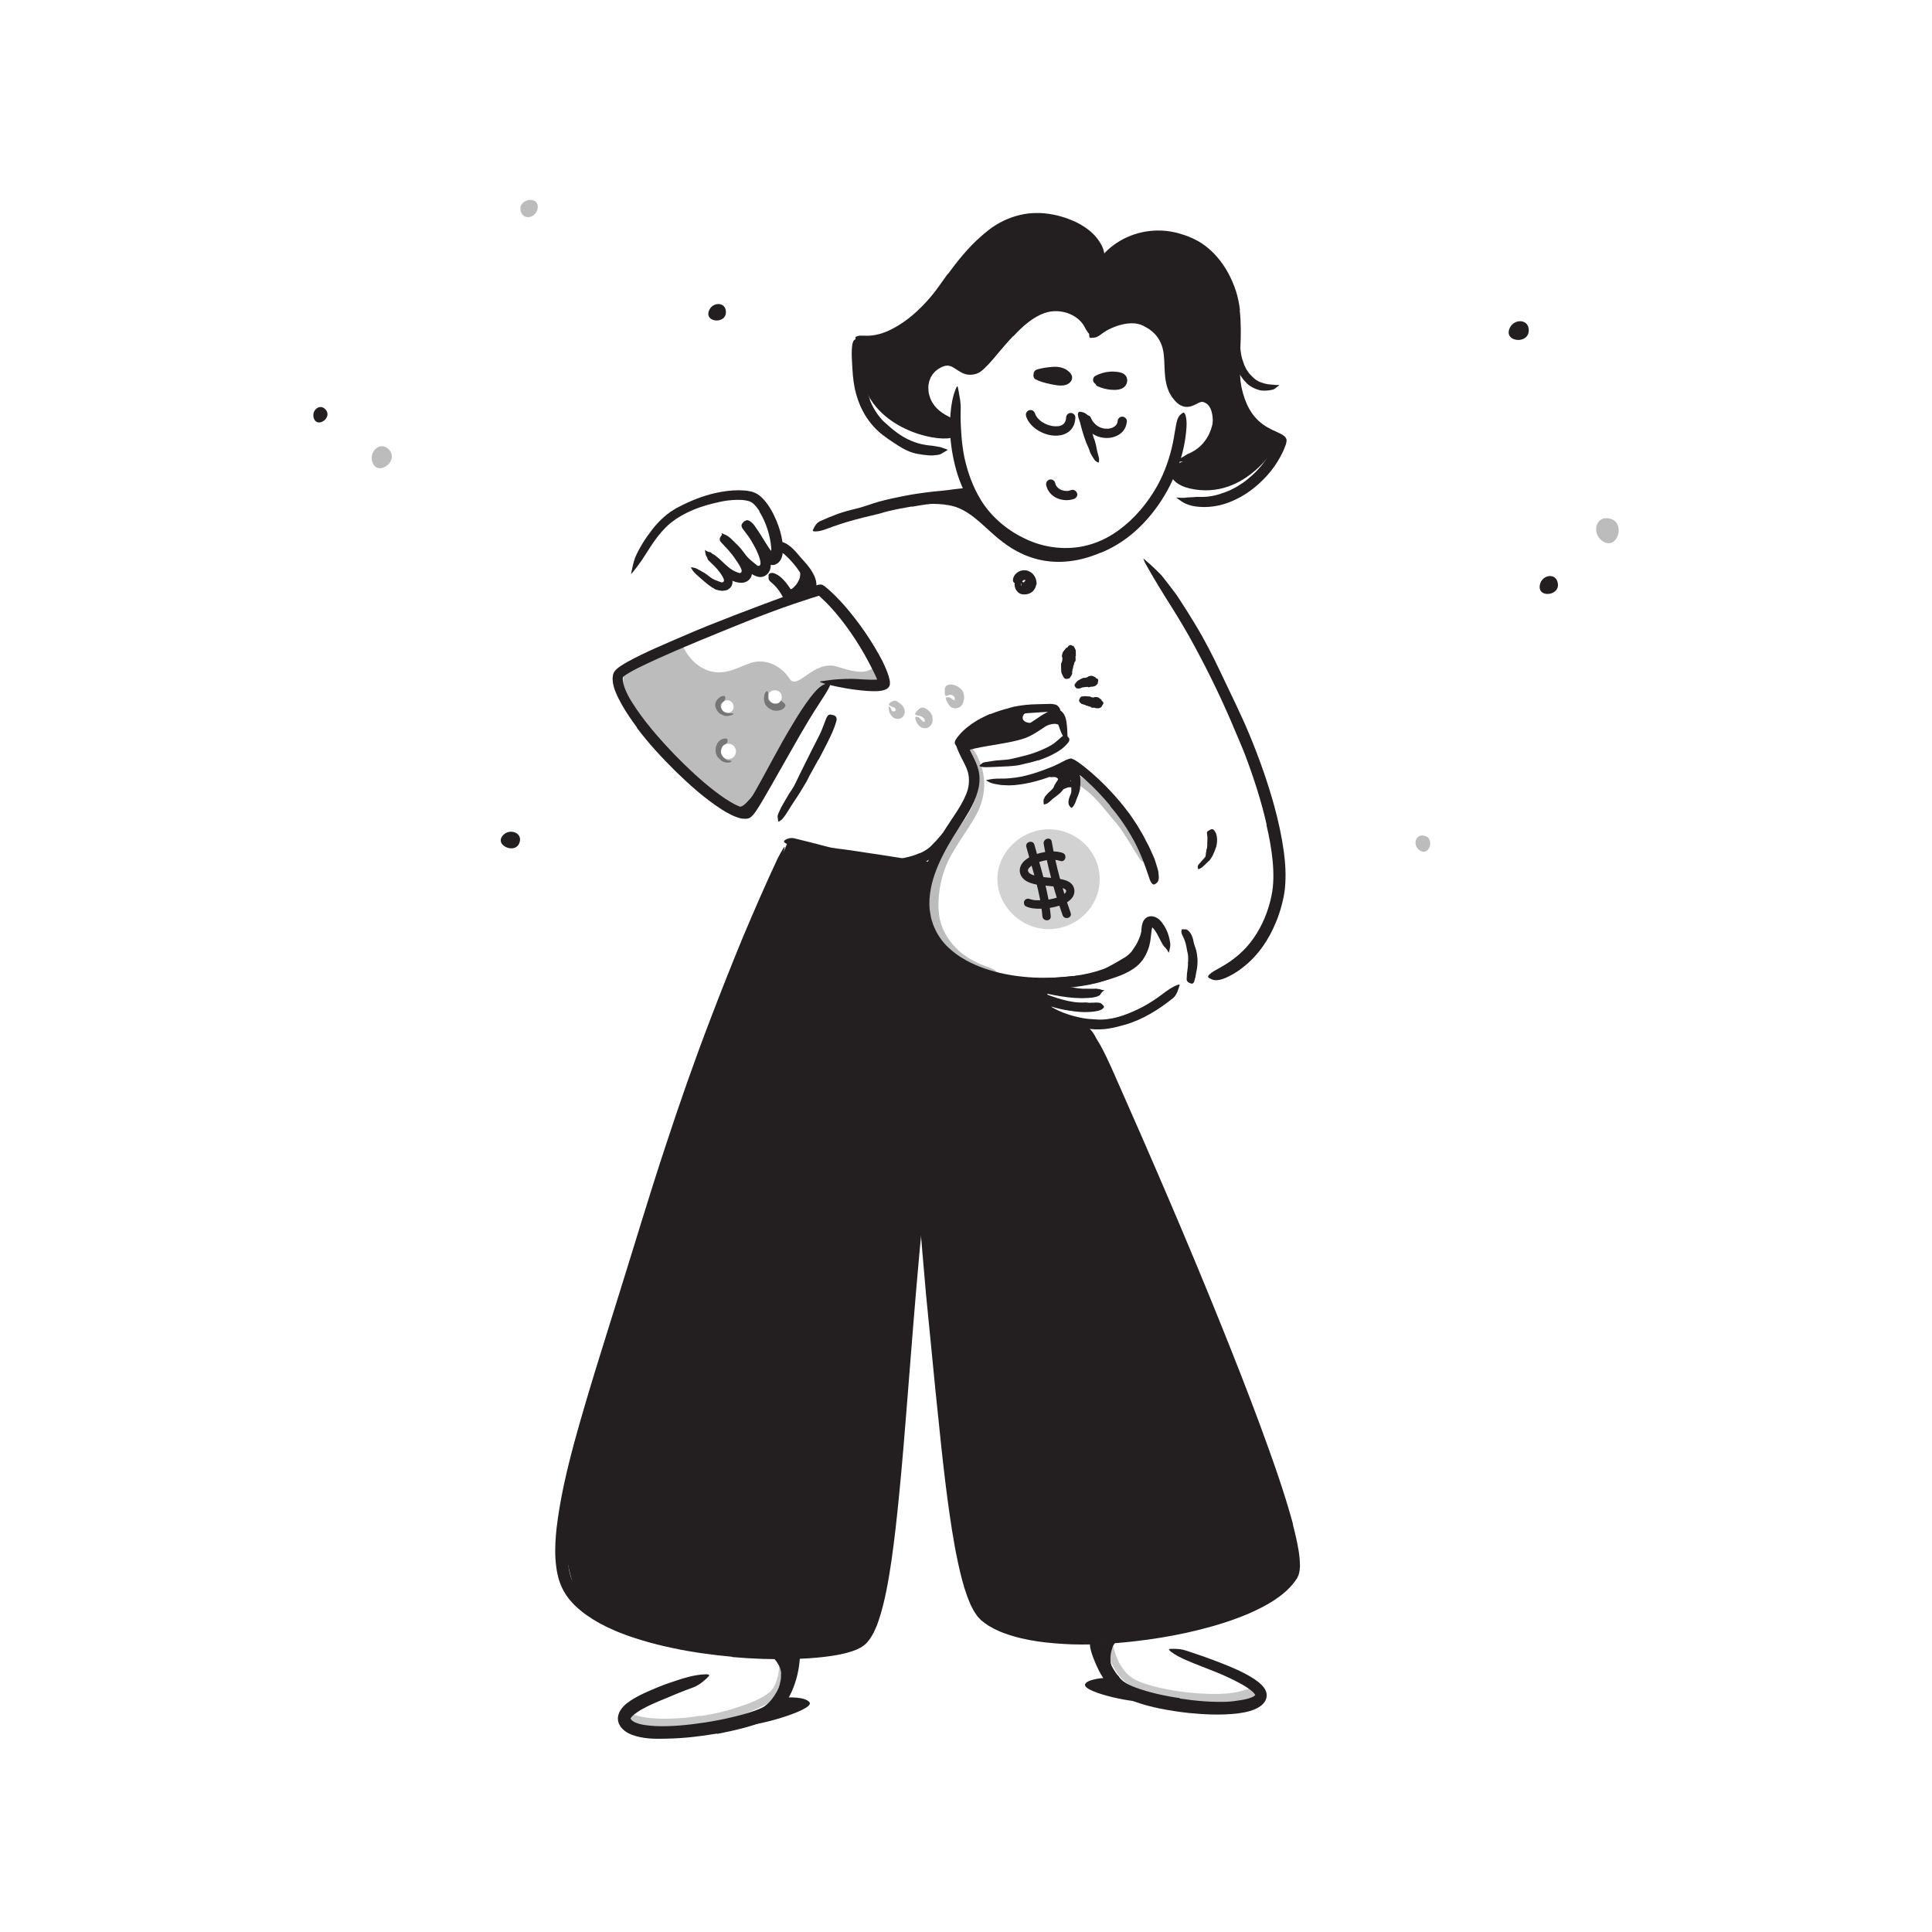 <?xml version="1.0" encoding="UTF-8"?><svg id="Layer_1" xmlns="http://www.w3.org/2000/svg" width="520" height="520" viewBox="0 0 520 520"><defs><style>.cls-1{opacity:.2;}.cls-1,.cls-2,.cls-3{fill:#231f20;stroke-width:0px;}.cls-2,.cls-4{opacity:.3;}.cls-5{opacity:.25;}.cls-6{opacity:.45;}</style></defs><path class="cls-3" d="M298.13,451.77c.09-.42-6.03.13-6.1,1.71-.1,2.15,14.18,5.23,16.88,4.4,2.7-.83-6.79-3.04-6.79-3.04l-3.99-3.07Z"/><path class="cls-3" d="M211.71,456.87s5.02-.29,6.18,1.31c1.51,2.09-15.66,6.96-18.43,6.15-1.29-.38,7.1-4.35,7.1-4.35l5.14-3.11Z"/><path class="cls-3" d="M277.9,157.79c-.17.36-.42.67-.69.93-.02.02-.04.04-.06.07l-.43.52-.52-.12c-.13-.03-.26-.05-.37-.12-.51-.32-.71-.81-.8-1.21-.04-.18-.1-.35-.14-.54-.07-.22-.11-.52.13-.7.08-.06.38.09.73.24.17.07.34.14.47.18.13.04.23.05.23.05.05,0,.08-.03-.03.14-.05.12.05.03.03.06v.02s-.82.33-.82.33c.06-.04.13-.1.19-.18.04-.06.08-.13.1-.21.02-.11.06-.25-.02-.35-.06-.08-.26-.08-.39-.05-.03,0-.08.03-.09.03-.06.01.06-.09.52-.58l.31-.34c.35-.39.69-.64.92-.6.65.12.95.72,1,1.25.04.41-.05.81-.18,1.19h-.05Z"/><path class="cls-3" d="M302.46,257.87c.83-.5,1.52-1.06,2.13-1.79.21-.27.38-.57.58-.86.73-1,1.3-2.17,1.73-3.4.2-.55.31-1.12.45-1.68.08-.36.16-.73.24-1.09.08-.37.19-.73.4-1.07.13-.22.24-.16.42.07.09.12.2.28.32.48.1.19.14.41.13.63-.04,1.57-.43,3.14-1.14,4.62-.43.87-.77,1.84-1.33,2.7-.63.93-1.43,1.76-2.33,2.43-.55.4-1.12.74-1.68,1.08-.86.51-1.76.93-2.64,1.37-.68.34-1.33.74-2.06,1.06-.16.07-.32.14-.48.2-.63.2-.9.11-1.09-.3-.04-.09-.1-.18-.12-.28-.09-.33.1-.62.46-.81,1.19-.65,2.28-1.24,3.42-1.86.86-.5,1.75-.98,2.57-1.51l.03.04Z"/><path class="cls-3" d="M246.05,230.88c.5-.09.98-.23,1.46-.39.48-.14.95-.32,1.42-.54.33-.17.62-.39.94-.59,1.12-.7,2.15-1.64,3.04-2.73.39-.49.73-1.01,1.04-1.55.21-.34.38-.7.6-1.04.22-.33.44-.64.69-1.01.15-.21.2-.15.21.09,0,.24.03.69-.08,1.16-.54,1.59-1.34,3.14-2.51,4.45-.71.76-1.42,1.61-2.29,2.28-.96.73-2.05,1.29-3.19,1.63-.7.22-1.41.38-2.11.5-1.07.18-2.14.28-3.2.34-.82.03-1.62.22-2.42.2-.18,0-.35.03-.53.02-.66,0-.87-.13-1.01-.55-.03-.1-.07-.19-.09-.28-.06-.32.21-.59.68-.72,1.42-.42,2.86-.74,4.27-.89,1.05-.09,2.08-.2,3.07-.44l.02.05Z"/><path class="cls-3" d="M248.3,231.61c.25-.13.49-.26.73-.39.09-.06.16-.1.25-.16.31-.17.63-.34.93-.52.13-.08.26-.17.39-.26.16-.12.32-.24.5-.33.11-.06.14.25-.03.41-.31.27-.62.53-.97.74-.21.13-.4.3-.6.46-.22.16-.45.32-.67.48-.14.1-.28.2-.42.29-.21.15-.42.29-.62.45-.15.13-.28.29-.41.44-.03.03-.05.07-.09.1-.12.11-.19.1-.35-.06l-.11-.11c-.11-.13-.14-.28-.08-.39.2-.32.5-.54.8-.75.24-.14.48-.28.72-.41h.01Z"/><path class="cls-3" d="M247.55,229.66c.95-.4,1.84-.93,2.65-1.59.29-.24.53-.55.82-.82,1-.96,1.94-2.12,2.92-3.26.46-.49.9-1.01,1.37-1.5.59-.65,1.38-1.13,2.21-1.43.26-.09.28.02.19.28-.1.25-.24.73-.48,1.13-.4.74-.86,1.35-1.33,2.02-.44.68-1,1.31-1.59,1.95-.71.76-1.28,1.72-2.06,2.55-.84.92-1.89,1.67-2.98,2.25-.67.37-1.37.65-2.07.91-1.07.39-2.17.63-3.25.87-.84.19-1.66.46-2.51.62-.19.04-.37.09-.56.11-.7.08-.94-.08-1.09-.68-.04-.14-.08-.27-.1-.41-.07-.47.2-.86.67-1,1.39-.45,2.8-.68,4.19-1.03,1.02-.26,2.03-.57,2.96-1.02l.03.05Z"/><path class="cls-1" d="M295.98,236.64c0,7.42-6.16,13.44-13.77,13.44-7.89,0-14.48-7.05-13.7-14.76.67-6.67,6.86-12.12,13.7-12.12,7.6,0,13.77,6.02,13.77,13.44Z"/><g class="cls-5"><path class="cls-3" d="M319.49,457.96c-2.67-.37-5.32-.86-7.94-1.54-.96-.24-1.92-.45-2.87-.78-1.66-.58-3.31-1.23-4.83-2.25-1.57-1-2.79-2.42-3.71-3.95-.8-1.37-1.43-2.83-1.83-4.33-.27-.96-.38-1.96-.43-2.96-.11-1,.25-1.99.43-2.94.15-.59.18-.5.27.02.05.26.11.62.27,1.05.07.21.16.44.26.68.05.12.08.24.15.36.01.12.05.25.07.38.14.92.39,1.81.67,2.67.24.87.53,1.73.92,2.54.76,1.62,1.81,3.11,3.16,4.24,1.64,1.33,4.02,2.04,6.26,2.66,2.5.68,5.08,1.16,7.68,1.51,1.6.21,3.21.37,4.83.47,2.44.15,4.91.21,7.33.02,1.88-.15,3.69-.56,5.41-1.08.37-.13.73-.26,1.08-.4,1.31-.48,1.72-.37,2.34-.05.14.08.31.13.43.2.21.13.25.36.1.72-.08.19-.2.4-.38.6-.18.22-.41.42-.69.6-.82.56-1.73.84-2.61,1.11-.89.27-1.8.45-2.71.6-1.82.29-3.66.39-5.5.4-2.73,0-5.45-.2-8.15-.52v-.06Z"/></g><path class="cls-3" d="M297.01,447.15c-.07-.91.05-1.83.28-2.69.08-.32.13-.64.24-.94.43-1.06,1.03-2.01,1.77-2.83.33-.36.66-.71,1-1.04.4-.47.99-.75,1.6-.89.19-.05.21.05.17.27-.05.21-.11.6-.25.91-.11.29-.29.48-.46.68-.17.2-.33.41-.48.62-.3.43-.63.83-.98,1.24-.41.51-.57,1.18-.74,1.81-.19.69-.28,1.41-.28,2.14,0,.45.03.91.12,1.35.13.67.33,1.36.69,1.95.27.46.69.82,1.08,1.16.08.08.19.13.26.22.27.32.29.49.06.9-.05.09-.1.19-.16.28-.19.29-.53.38-.91.22-1.1-.5-1.86-1.57-2.36-2.68-.38-.84-.59-1.75-.69-2.67h.05Z"/><path class="cls-3" d="M295.94,445.41c.02-.6.15-1.19.28-1.77.04-.21.04-.42.1-.63.22-.72.5-1.41.82-2.07.13-.29.24-.6.37-.88.17-.37.33-.75.66-1.03.1-.09.3.04.48.25.17.21.36.51.33.72-.07.37-.08.75-.21,1.08-.12.34-.26.67-.42,1.01-.21.41-.17.88-.22,1.33-.06.49-.09.99-.1,1.49-.01.31-.02.62,0,.93.04.47.08.94.24,1.38.13.34.4.62.61.91.04.06.11.12.15.18.15.24.05.39-.44.71l-.33.22c-.38.23-.77.28-1,.1-.71-.5-1.04-1.29-1.2-2.1-.13-.6-.16-1.21-.17-1.82h.05Z"/><g class="cls-5"><path class="cls-3" d="M188.39,461.89c2.58-.37,5.15-.9,7.67-1.6.92-.25,1.81-.58,2.72-.87,1.6-.5,3.18-1.07,4.68-1.76,1.48-.69,2.99-1.5,4.05-2.56.26-.24.4-.46.6-.75.18-.31.35-.63.5-.96.3-.66.54-1.34.71-2.03.46-1.81.39-3.6.29-5.5,0-.62-.01-.55.4-.15.19.21.59.49.81.93.26.43.46.98.57,1.59.27,2.19-.19,4.38-1.05,6.38-.11.25-.23.5-.35.74-.11.24-.34.55-.51.81-.39.5-.8.93-1.25,1.27-.89.68-1.82,1.23-2.77,1.67-2.26,1.07-4.57,2.13-6.94,2.91-2.61.84-5.27,1.47-7.95,1.96-1.65.31-3.31.53-4.98.72-2.53.27-5.08.38-7.62.32-1.97-.05-3.94-.1-5.93-.55-.44-.09-.87-.19-1.31-.35-.81-.27-1.31-.61-1.6-.89-.27-.34-.35-.64-.31-1,.02-.16.01-.34.06-.48.18-.47.9-.46,1.88-.16,2.92.91,6.37,1.08,9.83.99,2.58-.07,5.2-.33,7.79-.76v.06Z"/></g><path class="cls-3" d="M210.27,450.59c-.03-.74-.21-1.49-.54-2.19-.13-.24-.29-.48-.43-.72-.48-.88-1.26-1.65-2.25-2.12-.44-.21-.91-.33-1.39-.41-.62-.09-1.25-.1-1.9-.06-.2.01-.2-.05-.05-.19.15-.13.44-.37.84-.48.7-.19,1.45-.27,2.19-.17.74.11,1.46.37,2.1.78.75.5,1.55,1.03,2.15,1.77.64.81,1.02,1.79,1.24,2.77.14.61.19,1.23.19,1.85,0,.94-.2,1.85-.46,2.71-.19.67-.32,1.35-.55,2.01-.05.14-.08.29-.15.43-.26.5-.52.56-1.03.38-.12-.04-.24-.07-.35-.12-.38-.17-.56-.53-.54-.94.15-1.16.49-2.16.66-3.14.18-.72.28-1.42.2-2.16h.05Z"/><path class="cls-3" d="M210.88,448.78c.03-.37.04-.75,0-1.13,0-.14-.06-.27-.07-.41-.04-.5-.12-1.02-.31-1.5-.08-.22-.2-.41-.33-.6-.17-.24-.36-.45-.48-.73-.08-.17.53-.44.86-.21.5.43.94.97,1.16,1.61.13.38.37.73.52,1.11.16.43.22.88.28,1.32.03.28.05.55.06.83.02.42-.02.83,0,1.25.01.32.1.65.12.99,0,.07.03.15.02.22-.03.27-.17.33-.67.26l-.34-.05c-.38-.08-.67-.25-.75-.42-.23-.53-.26-.98-.2-1.45.04-.35.09-.72.09-1.08h.04Z"/><path class="cls-3" d="M211.96,226.84s20.76,4.01,23.4,4.61c2.64.59,15.81,2.51,15.81,2.51,0,0-3.61,6.74-1.9,12.67,1.71,5.93,6.75,11.77,10.82,13.65s19.9,4.85,19.9,4.85c0,0-.6.6-.03,3.14s5.76,7.61,9.37,7.53,4.86,1.17,6.82,6.22,16.15,42.84,16.15,42.84c0,0,30.34,70.09,32.6,77.24,2.26,7.15,4.51,18.47,2.25,21.56-2.25,3.09-12.04,10.44-21.45,13.45-9.41,3.01-32.75,5.8-42.16,3.65s-18.53-3.05-20.37-8.53c-1.84-5.48-7.68-28.26-7.68-28.26l-3.22-36-3.11-33.38s-2.16-10.51-2.15-9.57-2.54,21.98-2.54,21.98c0,0-4.61,60.36-4.98,65.26s-1.13,21.27-5.27,26.16-11.86,5.49-13.18,5.85-26.73.79-34.45-1.03-26.81-7.89-30.14-12.09-5.15-19.28-5.15-19.28l13.25-48.11,11.4-41.16,19.98-55.26,12.48-32.13,3.54-8.39Z"/><g class="cls-4"><path class="cls-3" d="M295.41,212.57c1.49,1.44,2.76,3.07,3.98,4.6.45.57.95,1.09,1.39,1.67,1.56,2.03,3.03,4.15,4.39,6.34.6.97,1.23,1.93,1.8,2.91.71,1.27,1.49,2.54,1.71,4.03.09.45-.09.46-.48.22-.2-.12-.46-.29-.76-.51-.14-.11-.31-.22-.45-.36-.13-.14-.25-.3-.35-.47-.37-.61-.75-1.22-1.14-1.82-.36-.62-.73-1.22-1.11-1.83-.75-1.22-1.55-2.42-2.34-3.65-.95-1.47-2.2-2.81-3.34-4.2-1.28-1.52-2.49-3.1-3.84-4.48-.82-.87-1.71-1.67-2.64-2.4-1.42-1.1-2.96-2.09-4.63-2.69-1.29-.49-2.65-.68-3.99-.76-.29-.03-.59,0-.88-.03-1.1-.07-1.44-.18-1.68-.82-.05-.14-.13-.29-.16-.43-.12-.48.37-.86,1.28-.97,2.7-.23,5.63.49,8.16,1.86,1.9.99,3.58,2.32,5.1,3.76l-.03.04Z"/></g><g class="cls-4"><path class="cls-3" d="M250.14,241.66c.37-3.99,1.39-7.85,3.22-11.41.66-1.28,1.35-2.53,2.13-3.7,1.38-2.07,2.83-4.01,4.16-6.01,1.34-1.96,2.47-4.04,3.07-6.32.57-2.01.61-4.14.29-6.18-.4-2.66-1.62-5.09-2.72-7.61-.36-.78-.31-.69.2-.15.25.27.65.64,1.08,1.12.22.24.49.49.71.79.2.31.4.65.6,1.02.65,1.3,1.2,2.68,1.57,4.12.36,1.45.51,2.96.44,4.47-.11,3.03-1.17,5.95-2.67,8.49-1.79,3.01-3.87,5.86-5.58,8.79-.95,1.6-1.78,3.23-2.39,4.96-.62,1.73-1.06,3.54-1.35,5.37-.34,2.25-.45,4.54-.14,6.77.37,3.38,2.11,6.47,4.5,8.92,1.85,1.91,4.11,3.3,6.46,4.34.53.21,1.04.43,1.58.62,1.98.73,2.61.95,2.96,1.65.08.16.2.32.23.47.07.25-.14.42-.59.51-.45.09-1.14.1-1.99-.07-2.54-.45-5.05-1.54-7.26-3.1-2.22-1.55-4.21-3.52-5.75-5.86-.59-.86-1.08-1.8-1.51-2.77-.41-1-.76-2.03-.95-3.06-.46-2.07-.46-4.14-.34-6.16h.06Z"/></g><path class="cls-3" d="M276.96,191c-3.39,2.21-1.4,4.47,2.88,3.25,2-.57-19.82,6.91-19.82,6.91,0,0-2.47-1.4-1.05-2.77s7.26-5.18,7.26-5.18l10.73-2.21Z"/><path class="cls-3" d="M285.43,209.62c.26-.35.38-.6.4-.73,0-.06-.04-.09-.06-.16-.1-.26-.54-.64-1.08-.64-.25,0-.5.08-.76.14-.33.1-.68.23-1.08.3-.12.02-.17-.09-.16-.27.01-.18.06-.47.22-.66.29-.3.61-.69,1.08-.84.45-.15,1.03-.21,1.56-.03.6.19,1.28.44,1.72,1.1.23.36.33.81.31,1.2-.02.39-.13.72-.25,1.01-.16.36-.33.64-.51.94-.25.47-.65.84-.97,1.23-.26.3-.48.63-.78.9-.06.06-.12.12-.19.18-.28.18-.45.14-.65,0-.05-.03-.1-.06-.13-.1-.13-.11-.13-.32-.08-.57.25-.67.41-1.33.68-1.87.13-.44.49-.74.69-1.14l.04.02Z"/><path class="cls-3" d="M284.5,210.3c.08-.11.12-.21.18-.31.03-.07.08-.17.08-.21.03-.06-.04-.04-.02-.1.02-.18-.33-.42-.74-.54-.19-.06-.39-.05-.59-.02-.25.06-.5.07-.82,0-.14-.13-.14-.13-.15-.37,0-.23.05-.54.2-.7.28-.28.64-.35,1-.43.37-.05.77-.04,1.15.18.42.21,1.02.4,1.37.95.36.59.35,1.28.2,1.73-.06.32-.22.55-.31.83-.21.35-.41.7-.61,1.05-.14.27-.21.59-.33.87-.03.06-.04.14-.07.19-.14.21-.31.17-.71-.08l-.27-.17c-.29-.21-.48-.47-.5-.69-.02-.31.05-.56.13-.8.07-.23.15-.45.29-.63.16-.27.36-.53.48-.76h.05Z"/><path class="cls-3" d="M287.98,211.87c-.25,0-.56.06-.83.15-.1.03-.18.1-.28.14-.35.14-.77.24-1.1.47-.15.1-.28.22-.4.34-.15.17-.3.34-.49.49-.06.05-.13,0-.18-.11-.05-.1-.1-.28-.05-.42.17-.49.43-.98.85-1.3.25-.19.45-.46.73-.64.3-.2.62-.36.95-.49.21-.08.43-.16.68-.21.38-.08.8-.07,1.27.11.33.15.72.29.98.71.05.09.11.19.14.31.07.46-.17.63-.67.5-.12-.03-.23-.06-.34-.1-.18-.07-.38-.17-.47-.2,0,0,0,0-.02,0-.07-.02-.32.09-.34.14-.02.02,0,0,.03-.05.01-.02.03-.06.04-.09h0s0-.02,0-.02l-.09.33v.02s-.01.04-.01.04c.02,0-.14-.12-.38-.07l-.02-.04Z"/><path class="cls-3" d="M283.35,194.85c-.32.05-.7.15-1.08.26-.14.04-.26.12-.4.16-.49.13-.96.32-1.46.47-.22.07-.42.17-.63.27-.25.14-.51.27-.8.36-.09.03-.13-.05-.13-.19,0-.13.03-.34.15-.48.42-.46.83-.98,1.45-1.14.36-.11.67-.35,1.01-.51.38-.17.75-.33,1.18-.46.26-.08.53-.14.82-.18.43-.06.9-.02,1.35.11.34.1.71.2,1.05.48.07.06.15.12.2.21.18.33.09.51-.26.64-.08.03-.16.07-.24.09-.28.07-.53.05-.66.04-.22,0-.28-.02-.41-.05-.11-.03-.23-.07-.35-.09-.18-.03-.47-.05-.78.03v-.03Z"/><path class="cls-2" d="M235.43,179.46c-2.07,1.51-3.58,2.07-10.03,0-6.45-2.07-10.68,6.59-12.9,3.2-2.21-3.39-5.87-5.08-9.26-4.52-3.39.57-7.34,3.96-12.31,2.45-4.97-1.5-7.27-6.59-7.37-7.57l-15.33,7.01s-1.32,4.82,0,9.18c1.31,4.35,17.75,19.54,21.55,22.95,3.81,3.41,8.76,5.69,11.92,5.17,3.16-.53,17.49-28.63,19.71-31.54,2.22-2.91,5.34-1.67,5.34-1.67,0,0,8.3.8,10,.72,1.71-.07.75-6.88-1.32-5.38ZM195.79,188.48c.94,0,1.64.83,1.67,1.7.02.38-.09.76-.36,1.08-.65.79-2.05.76-2.67-.06-.81-1.07.04-2.72,1.36-2.72ZM196.02,204.31c-2.53,0-2.72-4.14,0-4.14,1.15,0,2.07.92,2.07,2.07s-.92,2.07-2.07,2.07ZM206.71,187.91c-.44-2.6,3.7-2.91,3.7-.31,0,2.21-3.32,2.52-3.7.31Z"/><path class="cls-3" d="M204.68,214.34c-.6.7-1.19,1.38-1.85,2.07-.24.25-.45.53-.72.76-.93.81-2.12,1.54-3.46,1.66-.59.04-1.16,0-1.7-.09-.34-.07-.7-.09-.99-.29-.29-.17-.55-.32-.88-.52-.36-.22.28-.43,1.08-.61.17-.01.35-.08.5-.05l.44.05c.29.03.56.03.82.02.51-.04.99-.1,1.54-.27.66-.2,1.2-.77,1.73-1.32.59-.6,1.16-1.29,1.72-1.98.34-.43.69-.86,1.01-1.3.49-.67,1-1.35,1.42-2.06.33-.55.57-1.16.84-1.74.06-.13.11-.26.17-.39.26-.46.45-.54.92-.38.11.04.22.07.32.11.34.16.49.5.38.89-.34,1.15-.91,2.22-1.62,3.24-.51.76-1.08,1.49-1.65,2.21l-.04-.02Z"/><path class="cls-3" d="M215.01,156.23c.25-.57.4-1.3.38-1.92,0-.24-.09-.47-.13-.71-.16-.87-.59-1.73-1.12-2.54-.24-.36-.54-.68-.84-.99-.42-.36-.78-.79-1.16-1.23-.11-.14-.04-.2.16-.23.2-.02.56-.03.89.11.6.23,1.05.66,1.51,1.08.44.44.87.92,1.14,1.51.33.69.77,1.37.97,2.17.12.43.16.89.16,1.35-.02.43-.06.87-.15,1.3-.12.53-.29,1.05-.54,1.53-.36.74-.92,1.37-1.5,1.92-.47.4-.92.86-1.48,1.14-.12.06-.24.14-.37.18-.49.16-.69.07-.9-.27-.05-.08-.1-.15-.14-.23-.12-.27-.02-.56.22-.8.35-.35.65-.73.97-1,.3-.31.58-.6.88-.87.41-.43.77-.92,1-1.52h.04Z"/><path class="cls-3" d="M215.81,157.91c.13-.22.25-.45.33-.69.03-.09.02-.18.05-.27.09-.32.21-.65.28-1.01.03-.16,0-.31,0-.46-.03-.19-.09-.38-.05-.6.02-.07.17-.11.35-.11.18,0,.4.05.47.17.23.42.39.9.31,1.38-.06.28-.03.58-.06.87-.05.31-.14.62-.24.92-.06.18-.14.36-.21.54-.11.27-.26.52-.36.79-.08.21-.09.46-.15.69-.01.05-.01.11-.03.16-.08.18-.2.17-.57-.06l-.25-.16c-.28-.19-.46-.41-.47-.55-.04-.41.1-.68.24-.97.11-.21.24-.42.34-.65h.03Z"/><path class="cls-3" d="M249.67,135.66s4.91-.36,8.35,1.08c6.44,2.69,9.89,9.78,18.94,13.09,12.23,4.47,23.34-3.25,23.34-3.25l-5.38.85s-11.34,2.45-16.82-.24c-5.47-2.68-12.22-8.17-12.65-8.68s-4.45-6.55-4.45-6.55l-11.34,1.55v2.14Z"/><path class="cls-3" d="M256.64,117.61c-3.02,1.62-19.15-1.21-23.76-12.99,0,0-3.2-12.51-1.98-12.73s10.13-.89,13.12-3.13,10.8-12.45,10.8-12.45c0,0,10.42-12.62,14.15-14.52,3.73-1.9,11.46-3.12,16.25-1.88,4.79,1.24,9,6.24,9,6.24l3.75,3.35s6.87-6.68,12.52-6.73c5.65-.05,16.03,3.66,18.37,10.04,2.33,6.38,4,15.35,4,15.35,0,0-2.42,15.54,1.2,21.29,3.62,5.75,10.56,8.79,10.56,8.79,0,0-8.07,15.72-22.9,13.52-8.14-1.21-6.8-6.06-6.8-6.06,0,0,3.64-1.54,5.82-2.6,2.18-1.06,5.31-5.36,5.31-5.36,0,0,2.05-7.1,1.26-7.6s-.24-2.24-2.74-3.02c-2.5-.78-6.17,1.11-7.25.1s-2.82-8.73-2.87-9.49.8-7.99-1.39-8.54c-2.19-.55-10.09-3.17-10.09-3.17l-8.79,4.06s-.71-6.06-5.82-6.37c-5.1-.31-10.13-1.4-12.38,1.67-2.25,3.07-11.03,11.56-11.03,11.56,0,0-2.65,2.91-4.87,2.29s-6.06-2.75-8.21-1.03c-2.14,1.72-3.16,5.6-3.16,5.6l1.61,5.83,6.4,3.92-.1,4.05Z"/><path class="cls-3" d="M192.94,466.6c-4.42.75-8.88,1.27-13.42,1.36-1.66.04-3.33.08-5.03-.08-1.5-.16-3.03-.41-4.61-1.04-.78-.31-1.61-.77-2.34-1.51-.18-.2-.35-.4-.52-.61-.15-.24-.3-.5-.43-.76-.1-.3-.21-.6-.25-.91-.02-.31-.07-.65,0-.95.17-1.25.8-2.07,1.37-2.72.59-.66,1.23-1.12,1.87-1.57,1.28-.86,2.6-1.54,3.92-2.15,2.35-1.07,4.72-2.07,7.12-2.86,3.06-1.03,6.17-2.1,9.48-2.17,1.04.06.94.29.23.98-.72.66-1.99,1.86-3.66,2.52-1.5.54-2.99,1.12-4.46,1.72-1.47.6-2.92,1.25-4.38,1.82-1.45.6-2.87,1.23-4.22,1.93-1.32.68-2.62,1.52-3.41,2.27-.26.23-.35.42-.42.53-.06.11-.06.09-.03.23.11.29.66.76,1.41,1.05,1.51.62,3.49.79,5.39.9,4.24.16,8.62-.29,12.93-.93,2.66-.41,5.31-.91,7.92-1.55,1.97-.48,3.95-1.01,5.83-1.69.92-.34,1.89-.73,2.56-1.17.69-.52,1.42-1.2,1.99-1.95,1.85-2.33,2.8-5.25,3.46-8.16.15-.64.23-1.29.36-1.95.45-2.44.74-3.19,1.81-3.61.24-.1.48-.24.7-.28.74-.17,1.33.98,1.18,2.97-.21,2.94-.85,5.97-2.15,8.93-.66,1.47-1.49,2.92-2.56,4.27-.53.67-1.13,1.32-1.8,1.9-.35.29-.63.57-1.16.91-.26.18-.43.25-.65.38-.21.12-.42.22-.61.31-2.31,1.05-4.47,1.66-6.7,2.25-2.21.57-4.43,1.05-6.65,1.47l-.02-.08Z"/><path class="cls-3" d="M317.58,457.16c4.12.64,8.33,1,12.46.88,1.5-.06,2.98-.28,4.39-.52.62-.1,1.22-.25,1.77-.42.54-.18,1.06-.38,1.34-.6.09-.05.16-.1.18-.14.05-.04.1-.08.09-.07h.01s.13.03.09.02c0,0,0,.01.03.01h.03s-.08,0-.11,0c-.03,0,0,0,0,0,.04-.1-.26-.58-.68-.95-.84-.79-2-1.5-3.15-2.15-1.17-.65-2.39-1.25-3.63-1.83-2.2-1.02-4.5-1.9-6.76-2.78-1.46-.56-2.92-1.14-4.36-1.78-1.44-.64-2.88-1.31-4.17-2.3-.76-.69-.56-.74.37-.75.47-.02,1.09.02,1.83.07.72.08,1.53.26,2.37.55l4.49,1.53c1.49.54,2.99,1.09,4.49,1.68,3,1.19,6,2.4,8.91,4.3.86.62,1.76,1.18,2.62,2.32.41.5.86,1.46.71,2.5-.16,1.04-.77,1.76-1.29,2.19-1.1.92-2.18,1.28-3.24,1.61-1.06.32-2.09.48-3.12.63-4.51.53-8.91.32-13.29-.11-2.69-.29-5.37-.7-8.02-1.25-2.01-.41-4.01-.93-5.98-1.61-1.96-.68-3.92-1.46-5.74-2.79-2.73-2.25-4.31-5.19-5.53-8.14-.26-.65-.53-1.28-.75-1.95-.79-2.46-.76-3.26,0-4.06.17-.18.33-.4.51-.53.6-.45,1.54.38,2.25,2.1,1.07,2.52,2.07,5.04,3.42,7.12.35.51.69,1.01,1.08,1.45.37.45.83.88,1.16,1.14.8.61,1.98,1.17,3.19,1.64,3.69,1.36,7.85,2.29,12,2.88v.09Z"/><path class="cls-3" d="M347.97,410.29c.59,2.29,1.15,4.58,1.54,7,.2,1.2.34,2.45.37,3.8,0,.35.01.67-.04,1.07-.03.37-.06.75-.18,1.2-.07.4-.29.94-.54,1.42-.23.35-.41.59-.62.88-1.64,2.23-3.68,3.8-5.74,5.17-2.09,1.32-4.25,2.41-6.45,3.38-4.4,1.9-8.93,3.29-13.49,4.44-4.57,1.14-9.19,2.01-13.83,2.65-6.78.92-13.62,1.49-20.5,1.28-6.05-.26-12.16-.82-18.09-2.96-1.48-.53-2.92-1.22-4.32-2.06-.69-.43-1.35-.94-2.01-1.47-.32-.33-.64-.67-.95-1.01-.27-.35-.48-.7-.73-1.06-.25-.35-.44-.71-.62-1.07l-.55-1.08c-.29-.73-.6-1.45-.88-2.18l-.74-2.19-.63-2.2c-1.54-5.87-2.52-11.77-3.38-17.69-.85-5.91-1.55-11.83-2.19-17.76-1.12-10.51-2.19-21.08-3.18-31.51-.33-3.35-.66-6.7-.99-10.05l-.87-10.07-.85-10.07c-.27-3.36-.61-6.7-.74-10.07,0-2.11.03-3.03.11-2.98.09.05.27,1.06.79,2.79,1.02,3.45,2.49,9.88,3.54,17.58l1.32,10.24c.43,3.41.72,6.84,1.07,10.26.68,6.84,1.35,13.68,1.97,20.52,1.31,13.67,2.53,27.41,4.91,40.92.76,4.01,1.62,8.09,3.07,11.83.19.46.37.93.57,1.37l.66,1.28.75,1.13.41.43c.14.14.25.3.46.43,1.42,1.19,3.28,1.99,5.14,2.68,3.8,1.32,7.95,1.97,12.1,2.28,4.16.32,8.36.32,12.53.13,9.18-.44,18.36-1.8,27.25-4.15,4.44-1.19,8.79-2.67,12.89-4.6,2.02-.99,4.03-2.05,5.78-3.38.47-.3.85-.68,1.27-1.02.2-.18.42-.34.61-.53l.54-.58.55-.57.44-.62c.14-.2.33-.44.42-.59.02-.06.05-.12.08-.18.03-.06.04-.18.07-.27.07-.2.07-.54.11-.81,0-.32.01-.62,0-.95-.03-.65-.11-1.33-.2-2.01-.19-1.36-.48-2.74-.79-4.11-.64-2.75-1.41-5.49-2.24-8.21-1.66-5.45-3.51-10.87-5.45-16.25-5.89-16.3-12.35-32.52-18.96-48.44-5.14-12.38-10.48-24.38-15.73-36.56-1.16-2.68-2.32-5.29-3.46-8.01-4.22-10.07-5.23-13.44-5.11-16,.02-.58,0-1.32.09-1.69.35-1.23,2.5,2.67,5.71,9.97,9.58,21.64,19.53,44.57,28.9,67.88,3.48,8.65,6.9,17.36,10.16,26.15,3.23,8.81,6.42,17.63,8.92,26.8l-.08.05Z"/><path class="cls-3" d="M197.04,445.92c-5.42-.5-10.82-1.23-16.17-2.38-2.67-.57-5.33-1.22-7.96-2.02-1.32-.37-2.62-.85-3.93-1.27-1.29-.51-2.6-.94-3.86-1.54-2.56-1.08-5.04-2.44-7.38-4.1-2.31-1.67-4.53-3.7-6.03-6.4-1.53-2.76-1.99-5.7-2.2-8.52-.18-2.84,0-5.61.29-8.35.94-7.97,2.77-15.66,4.81-23.25,3.67-13.37,7.9-26.52,11.99-39.7,4.13-13.16,8.06-26.4,12.4-39.53,3.81-11.66,7.89-23.31,12.25-34.68,2.79-7.31,5.68-14.59,8.66-21.83,3.04-7.21,6.15-14.39,9.47-21.45,1.15-2.16,1.71-3.07,1.79-2.96.09.11-.24,1.27-.7,3.3-.97,4.06-3.07,11.4-6.29,19.8-2.95,7.4-5.97,14.77-8.82,22.19-2.87,7.41-5.59,14.88-8.24,22.38-5.32,15.01-10.06,30.24-14.9,45.59-2.92,9.16-5.84,18.53-8.68,27.97-2.82,9.44-5.59,18.95-7.85,28.45-1.21,5.22-2.29,10.48-2.76,15.74-.22,2.62-.31,5.26.02,7.78.14,1.27.43,2.49.8,3.66l.72,1.64.99,1.53c1.48,1.97,3.49,3.6,5.67,4.98,2.17,1.41,4.58,2.51,7.03,3.49,4.92,1.95,10.12,3.26,15.38,4.24,6.47,1.21,13.06,1.91,19.65,2.22,3.3.16,6.6.19,9.89.09,3.29-.1,6.58-.31,9.8-.79,2.41-.37,4.92-.85,6.87-1.84.85-.43,1.45-1.28,2.02-2.3.28-.5.49-1.07.74-1.6.22-.56.41-1.14.62-1.71,1.48-4.67,2.33-9.65,3.08-14.6,1.46-9.93,2.39-19.95,3.25-29.91,1.32-15.49,2.26-30.72,3.67-46.05.31-3.38.6-6.68.97-10.09.7-6.3,1.29-10.45,1.87-13.33.56-2.89,1.15-4.51,1.84-5.78.31-.58.65-1.35.91-1.68.89-1.09.76,4.1-.22,13.28-1.4,13.64-2.51,27.68-3.64,41.95-1.14,14.27-2.2,28.75-3.86,43.3-.64,5.4-1.34,10.81-2.42,16.24-.56,2.72-1.19,5.44-2.13,8.19-.26.69-.46,1.37-.81,2.08l-.47,1.04c-.17.35-.41.71-.61,1.06-.21.35-.41.7-.73,1.07-.32.36-.56.72-.96,1.06-.41.31-.87.68-1.27.89l-1.17.57c-1.5.59-2.94.97-4.35,1.25-1.42.3-2.82.49-4.21.66-2.79.34-5.56.48-8.32.57-5.53.15-11.03-.04-16.5-.53l-.02-.09Z"/><path class="cls-3" d="M235.36,232.88l-6.17-1.09c-.75-.13-1.52-.17-2.27-.33-2.65-.55-5.3-1.18-7.92-1.91-1.17-.31-2.34-.62-3.5-.93-.74-.23-1.48-.47-2.21-.73-.72-.28-1.42-.65-2.08-1.08-.38-.33-.17-.61.4-.9.56-.28,1.41-.49,2.21-.26,2.89.69,5.77,1.42,8.75,2.22,1.78.5,3.71.6,5.58.88l6.21.93,3.84.58c1.95.31,3.9.62,5.83.93,1.51.23,3.03.29,4.56.55.34.06.67.06,1.01.15,1.23.37,1.52.81,1.52,1.62,0,.19.02.38,0,.55-.08.59-.73.93-1.64.96-2.62-.09-5.24-.61-7.98-1.06-2.03-.32-4.08-.7-6.15-1v-.08Z"/><path class="cls-3" d="M215.89,157.4c.33-.15.79-.42.73-.36.06-.01.16-.05.16-.12.01-.03.02-.07.02-.11,0-.05.01-.05-.04-.22-.08-.31-.26-.66-.41-1-.27-.5-.63-.95-.96-1.45-1.16-1.75-2.6-3.47-4.19-4.88l-.19-.16-.14-.11c-.1-.07-.21-.13-.31-.18-.2.16-.33.32-.54.52-.94.84-1.74,1.86-3.13,2.23-.44.11-.44.03-.43-.45,0-.48-.06-1.47.36-2.09.43-.49.87-.97,1.33-1.45l.17-.18s.11-.11.15-.18l.18-.18c.23-.24.47-.46.72-.67.25-.18.55-.2.78-.3.13-.05.23-.06.37-.13.15.01.25,0,.39.07.27.13.55.23.81.38l.77.54c.29.19.33.27.5.4.14.12.27.24.39.36.51.49.98.99,1.41,1.53,1.04,1.28,2.28,2.43,3.26,3.85.53.8,1.03,1.59,1.39,2.62.2.63.36,1.35.28,2-.11.66-.6,1.16-1.18,1.53-.37.29-.59.38-.85.54-.25.14-.51.28-.76.41-.51.26-1.02.49-1.54.72-.39.17-.8.33-1.21.48l-.32.11c-.13.05-.28.08-.42.12-.29.07-.57.15-.85.18-1.24.33-1.87-1.03-2.35-1.9-.63-1.08-1.41-2.01-2.22-2.75-.17-.18-.38-.28-.53-.45-.61-.56-.68-.74-.63-1.47v-.41c0-.2.13-.34.43-.48.32-.17.72-.13,1.19.04,1.36.53,2.32,1.56,3.12,2.54.4.5.76,1.03,1.09,1.53l.11.16h0s0,0,0,0h0s0,0,0,0c0,0,0,0,.02,0l.26-.08.55-.2c.74-.28,1.5-.61,2.2-.98l.04.06Z"/><path class="cls-3" d="M197.03,155.66c.08.32.16.63.12.93,0,.15,0,.31-.02.45l-.13.43c-.03.15-.12.27-.21.39-.09.12-.16.25-.26.36-.22.19-.47.38-.7.53-.3.1-.6.2-.92.22-.16.02-.31.04-.46.06-.16-.01-.32-.03-.48-.05l-.5-.08-.35-.09c-.23-.06-.46-.12-.65-.22-1.39-.75-2.44-1.69-3.52-2.61-.48-.4-.93-.83-1.39-1.24-.29-.27-.6-.52-.85-.83-.25-.32-.47-.66-.66-1.02-.12-.23-.04-.24.21-.19.23.07.69.11,1.12.28.71.34,1.35.76,2.03,1.12.66.38,1.24.87,1.85,1.32.71.57,1.63.85,2.38,1.13l.33.12.16.05c.11.02.23.04.36,0,.18-.05.35-.2.37-.41.01-.14-.02-.29-.06-.45-.04-.15-.22-.49-.36-.73-.47-.8-1.06-1.6-1.71-2.33-.5-.58-1.1-1.06-1.66-1.61-.12-.12-.26-.23-.37-.36-.4-.5-.39-.8,0-1.24.08-.1.16-.2.24-.27.24-.24.79-.32,1.16-.06.59.37,1.1.81,1.63,1.29.53.48,1.03,1.01,1.47,1.62.34.44.66.92.97,1.44.32.58.56.9.94,2.04h-.06Z"/><path class="cls-3" d="M201.86,151.77l.16.36c.07.14.11.3.15.45l.23.9c.02.29.01.59.02.87-.05.28-.12.55-.2.81-.45,1.04-1.52,1.71-2.66,1.7-.42-.01-.85-.06-1.27-.15-.21-.06-.43-.11-.62-.18-.14-.06-.28-.11-.42-.17-1.83-.93-3.16-2.19-4.43-3.52-.57-.58-1.14-1.14-1.65-1.76-.33-.39-.67-.79-.96-1.23l-.21-.34c-.02-.15-.06-.28-.09-.42-.07-.27-.12-.55-.14-.83.02-.37.02-.28.21-.08.11.1.29.2.54.29.13.04.25.09.42.12.09,0,.15.04.27.03l.15.12c.7.62,1.53,1.16,2.27,1.76.71.63,1.42,1.27,2.16,1.92.42.4.89.75,1.39,1.03.25.14.5.26.75.38l.64.27c.2.09.49.19.75.08.29-.11.34-.45.28-.73-.03-.09-.04-.18-.08-.28-.03-.08-.13-.31-.21-.47-.18-.35-.37-.69-.6-1.04-.66-1.04-1.4-2.1-2.22-3.07-.62-.77-1.34-1.44-2-2.19-.14-.17-.3-.31-.44-.49-.13-.16-.22-.31-.28-.44-.05-.14-.05-.28-.05-.4,0-.24.1-.44.26-.66.07-.1.13-.21.2-.29.22-.25.74-.22,1.33.06.71.54,1.4,1.12,2.07,1.74.33.31.67.63.99.97.3.35.59.72.89,1.09.86,1.13,1.7,2.25,2.45,3.74l-.06.03Z"/><path class="cls-3" d="M245.45,136.32c-2.22.36-4.44.79-6.65,1.33-.81.18-1.58.49-2.4.67-2.86.66-5.72,1.37-8.56,2.21-1.25.38-2.51.8-3.73,1.23-1.58.54-3.09,1.32-4.88,1.28-.59-.11-.54-.17-.27-.74.13-.29.34-.63.6-1.04.27-.37.63-.69,1.05-.93,1.56-.71,3.14-1.36,4.75-1.97,1.62-.57,3.28-1.04,4.98-1.43,2.03-.47,4.04-1.28,6.09-1.87,2.26-.61,4.56-1.12,6.87-1.57l2.14-.39,2.15-.33c1.08-.18,2.18-.27,3.26-.42,1.09-.11,2.18-.22,3.26-.33.84-.07,1.68-.19,2.51-.32l2.51-.28c.37-.04.74-.1,1.11-.09,1.39,0,1.83.21,2.07,1.1.06.2.13.39.16.58.09.62-.49,1.22-1.46,1.37-2.88.47-5.85.66-8.85,1.03-1.11.1-2.23.29-3.35.42-1.11.19-2.23.33-3.35.56l-.02-.08Z"/><path class="cls-3" d="M272.69,90.47c-1.28,1.33-2.49,2.75-3.72,4.2-1.24,1.45-2.41,2.95-3.94,4.42-.58.51-1.17,1.15-2.29,1.52-.87.3-1.94.36-2.88.09-.84-.23-1.47-.64-2.04-1-.56-.36-1.01-.67-1.45-.91-.43-.23-.81-.33-1.19-.39-.39,0-.81.04-1.27.22-.45.14-.93.43-1.37.69-.38.32-.84.58-1.14.99-.37.35-.6.8-.87,1.24-.18.48-.43.94-.5,1.46-.26.9-.17,1.88-.05,2.82.23.93.52,1.86,1.05,2.65.63,1.05,1.51,1.89,2.47,2.57.98.69,2.02,1.17,3.24,1.81.37.35.55.53.53.59-.02.07-.22.09-.63.38-.41.27-1.04.64-1.83.71-.39.04-.86.14-1.3.05-.44-.1-.9-.24-1.36-.44-.74-.45-1.55-.87-2.15-1.52-.32-.3-.63-.62-.88-.98-.25-.35-.55-.68-.76-1.06-.94-1.47-1.46-3.16-1.64-4.89-.15-1.72.04-3.55.88-5.16.79-1.62,2.15-2.95,3.65-3.77.87-.45,1.83-.89,2.98-1.06,1.16-.17,2.44.14,3.36.64.94.49,1.63,1.06,2.27,1.36.64.32,1.11.4,1.68.3.14-.05.35-.07.45-.12.05-.03.1-.03.16-.07l.21-.13c.29-.2.61-.48.92-.79.63-.62,1.24-1.33,1.85-2.06,1.22-1.45,2.42-2.97,3.7-4.44,1.57-1.81,3.22-3.59,5.11-5.16,1.42-1.19,2.98-2.26,4.72-3.04,1.73-.79,3.64-1.26,5.57-1.22,1.49.03,2.96.27,4.36.79,1.4.51,2.73,1.31,3.82,2.41.48.48.93.98,1.3,1.58.69,1.1.92,1.98.91,2.61-.05.64-.28,1.02-.61,1.28-.15.12-.3.27-.44.32-.24.09-.47-.1-.7-.42-.25-.34-.58-.79-.86-1.4-1.87-3.68-6.89-5.31-10.89-3.87-3.08,1.06-5.86,3.52-8.36,6.22l-.06-.05Z"/><path class="cls-3" d="M255.13,73.76c2.64-3.58,5.49-7.17,8.98-10.2,1.27-1.1,2.58-2.2,4.05-3.08,2.57-1.57,5.51-2.63,8.52-3.01,1.51-.16,3.02-.19,4.52-.05,1.49.18,2.95.42,4.38.85,1.27.34,2.51.83,3.73,1.36,1.19.6,2.37,1.22,3.42,2.05,1.38,1.01,2.59,2.31,3.48,3.83.95,1.48,1.29,3.36.97,5.07-.22,1.06-.27.86-.64.05-.08-.2-.22-.44-.41-.69-.17-.25-.37-.53-.64-.79-.4-.57-1.03-1.09-1.41-1.76-.38-.58-.83-1.12-1.31-1.62-.51-.49-1.03-.95-1.57-1.42-1.1-.9-2.37-1.64-3.72-2.24-1.35-.6-2.78-1.06-4.27-1.36-1.49-.32-2.99-.52-4.51-.54-1.82-.03-3.68.31-5.44,1-1.76.67-3.42,1.64-4.98,2.75-3.44,2.45-6.31,5.77-8.95,9.26-1.63,2.16-3.16,4.4-4.79,6.64-2.52,3.43-5.53,6.45-8.92,9.01-1.35.95-2.7,1.9-4.19,2.65-1.49.74-3.08,1.36-4.79,1.68-.76.11-1.51.25-2.3.22-1.47,0-2.42-.36-3.02-.69-.62-.29-.84-.79-.96-1.25-.05-.21-.15-.41-.15-.56-.01-.26.27-.38.8-.51.27-.1.54-.06.88-.07.34-.02.71.02,1.12.02,2.44.07,4.91-.64,7.24-1.9,2.34-1.22,4.6-2.86,6.65-4.79,1.52-1.41,3-3,4.29-4.61,1.3-1.66,2.57-3.51,3.88-5.33l.07.04Z"/><path class="cls-3" d="M234.08,107.53c.75,1.96,1.83,3.79,3.25,5.37.48.61,1.15,1.03,1.69,1.59,2.12,1.9,4.42,3.55,7.08,4.48,1.17.44,2.42.71,3.67.88.4.06.81.1,1.22.13l1.22.2c.41.09.82.12,1.23.27.41.15.81.29,1.23.44.51.2.44.23-.01.47-.23.12-.55.31-.95.55-.2.11-.42.27-.64.36-.23.07-.47.14-.72.17l-1.33.14c-.45.03-.89-.02-1.34-.05-.9-.07-1.8-.18-2.71-.37-1.83-.31-3.58-1.17-5.14-2.17-1.87-1.22-3.74-2.38-5.41-3.89-1.84-1.67-3.33-3.71-4.42-5.91-.69-1.35-1.18-2.78-1.59-4.21-.61-2.18-.85-4.43-.98-6.64-.08-1.72-.25-3.42-.17-5.13.03-.38.04-.75.09-1.12.09-.7.23-1.15.44-1.44.25-.28.54-.41.91-.49.17-.03.33-.09.48-.1.25-.01.44.14.64.42.2.29.39.7.38,1.19.22,2.9.06,5.79.43,8.66.26,2.12.71,4.22,1.53,6.16l-.07.03Z"/><path class="cls-3" d="M333.73,91.02c.01,1.66.1,3.29.41,4.83.13.55.29,1.11.5,1.62l.23.71c.1.22.21.44.32.66.11.22.2.45.33.66l.42.6c.25.43.62.77.97,1.13.35.37.7.71,1.11.99.36.25.76.46,1.18.63.42.15.85.29,1.28.41.56.14,1.14.22,1.73.26.58,0,1.2.15,1.83.11.4,0,.35,0,.07.22-.21.16-.42.33-.61.48-.13.1-.28.2-.44.31-.08.06-.17.09-.26.16l-.28.08c-.69.17-1.41.26-2.14.26-.37,0-.74-.01-1.1-.07-.36-.08-.72-.18-1.06-.31-.7-.25-1.37-.6-1.98-1.03-.32-.21-.57-.48-.82-.74l-.74-.8c-1.04-1.39-2.05-2.87-2.59-4.51-.57-1.8-.69-3.62-.77-5.39-.04-1.09-.02-2.17-.01-3.24,0-1.62.09-3.23-.01-4.8-.09-1.22-.35-2.39-.62-3.53-.06-.25-.14-.49-.18-.75-.19-.93-.02-1.31.27-1.64.07-.08.13-.17.2-.22.22-.18.59.12,1.1.79,1.23,2.09,1.48,4.61,1.65,6.95.13,1.75.06,3.48.12,5.16h-.06Z"/><path class="cls-3" d="M207.25,150.38c.04.17.12.6.16.94.05.36.04.71.04,1.05-.05.68-.27,1.29-.63,1.79-.36.49-.89.88-1.47,1.05-.58.19-1.19.11-1.79-.11-.83-.27-1.86-.99-2.2-1.3-1.57-1.51-2.74-3.16-3.95-4.79-.5-.75-1.04-1.46-1.55-2.18-.69-.9-1.3-1.89-1.59-3.06-.09-.37-.06-.32.23-.15.28.17.97.35,1.49.75.5.33.89.73,1.29,1.13l1.2,1.19c.82.77,1.48,1.68,2.15,2.58.4.54.88,1.03,1.38,1.47.49.43,1.07.88,1.47,1.21.18.16.44.4.76.37.33-.06.47-.41.46-.74,0-.1,0-.21-.02-.32-.02-.13-.07-.39-.12-.59-.1-.42-.24-.86-.41-1.28-.51-1.29-1.12-2.59-1.86-3.8-.59-.94-1.28-1.79-1.94-2.68-.14-.2-.31-.38-.44-.59-.26-.38-.36-.68-.32-.96.02-.26.17-.49.41-.74.11-.11.2-.23.31-.31.34-.27.96-.21,1.51.22,1.43,1.4,2.71,3.11,3.66,5.07.74,1.45,1.35,2.96,1.84,4.75l-.07.02Z"/><path class="cls-3" d="M340.93,222.01c-1.43-6.36-3.47-12.64-5.8-18.81-.86-2.25-1.85-4.44-2.77-6.66-3.27-7.83-6.98-15.51-11.05-22.98-1.78-3.33-3.74-6.59-5.72-9.77-2.58-4.07-5.13-8.18-7.47-12.43-.54-1.46-.59-1.18.43-.34.53.41,1.19,1.05,2.03,1.81.41.38.84.81,1.3,1.27.23.23.45.48.7.71.21.26.43.53.65.8l2.28,2.96,1.12,1.49,1.03,1.56c1.36,2.08,2.69,4.19,3.97,6.33,2.6,4.25,4.87,8.71,7.01,13.25,2.55,5.43,5.36,11,7.71,16.67,2.58,6.23,4.84,12.61,6.64,19.13,1.09,4.02,1.99,8.1,2.56,12.26.42,3.15.61,6.36.31,9.59-.05.81-.22,1.61-.34,2.42-.19.78-.33,1.57-.55,2.34-.22.77-.41,1.54-.69,2.3l-.39,1.14-.45,1.11c-1.86,4.59-4.66,8.84-8.63,11.99-.44.34-.88.67-1.31,1.01-.46.3-.93.6-1.4.9-3.61,2.09-5.11,1.96-6.14,1.44-.24-.13-.54-.23-.69-.38-.53-.52.85-1.47,3.22-2.74,3.51-1.94,6.66-4.56,8.96-7.94,2.33-3.34,3.95-7.28,4.79-11.43.61-2.94.59-6.12.29-9.33-.32-3.21-.9-6.44-1.66-9.63l.08-.03Z"/><path class="cls-3" d="M319.79,258.96c.01-.67.03-1.39-.06-2.11-.02-.26-.15-.51-.18-.77-.14-.93-.33-1.9-.64-2.83-.14-.41-.32-.81-.51-1.2-.14-.24-.28-.49-.34-.77-.04-.14-.07-.28-.1-.42-.03-.06,0-.16.05-.27.03-.1,0-.16,0-.24,0-.2.13-.25.41-.23.15,0,.27.06.62.01.26,0,.44.08.6.19,1.01.81,1.41,1.99,1.63,3.23.12.74.48,1.42.67,2.16.2.81.32,1.66.37,2.5.01.53,0,1.05-.04,1.57-.05.8-.23,1.57-.38,2.35-.07.3-.11.6-.16.91-.07.3-.15.6-.24.9-.04.13-.07.27-.14.39-.24.45-.46.52-.99.31-.12-.05-.24-.09-.36-.15-.39-.19-.61-.55-.61-.88.02-1,.09-1.83.23-2.68.06-.31.06-.64.11-.96,0-.33.04-.66,0-1h.06Z"/><path class="cls-3" d="M283.08,271.06c2.48,1.49,5.52,2.45,8.54,3,1.11.19,2.24.25,3.34.32,3.84.32,7.71-1,11.37-2.76,1.63-.77,3.2-1.72,4.69-2.73,1.95-1.27,3.6-2.9,5.87-3.79.78-.19.67-.18.46.53-.24.68-.57,2.12-1.63,3.02-3.83,3.05-8.06,5.76-12.96,7.17-1.47.41-2.97.81-4.55,1.05-1.61.25-3.18.23-4.72.1-3.38-.34-6.66-1.15-9.77-2.52-.97-.44-1.86-.91-2.82-1.55-.61-.44-1.21-.9-1.65-1.42-.45-.51-.75-1.04-.98-1.57-.17-.4-.28-.82-.31-1.23-.03-.39.04-.87.39-1.16.36-.22.69-.25,1.08-.26.36-.03.81.05,1.29.15.48.11.99.27,1.51.44l1.42.48c.71.24,1.42.47,2.13.67,2.21.63,4.45.93,6.66.94.49,0,.96-.03,1.44-.06,1.79-.08,2.34-.1,2.87.54.12.13.26.25.34.36.26.34-.41,1.12-1.89,1.36-2.18.4-4.48.33-6.72-.05-1.12-.19-2.23-.45-3.31-.76-.54-.15-1.08-.32-1.61-.49l-.79-.26-.17-.06h0s0,0,0,0c.01.01-.03-.04-.07-.03-.02,0-.02.02-.02.05.08.06-.23-.09.63.43l-.03.06Z"/><path class="cls-3" d="M278.37,268.57c-.49-.53-.71-1.01-.83-1.6-.04-.3-.05-.66.08-1.03.12-.37.36-.73.54-.88.45-.26.77-.49,1.5-.57.76-.12,1.89-.04,3.03.15l1.49.26.96.19,1.68.33c1.12.23,2.23.44,3.36.58,1,.13,2,.15,2.99.12.63.02,1.27,0,1.9-.02.16-.02.32.06.48.09.16.03.32-.03.49.07.33.1.68.23,1.02.25.41-.02.36,0,.03.14-.16.06-.37.28-.64.57-.13.13-.27.35-.43.47-.17.09-.35.19-.53.34-.68.27-1.38.34-2.08.45-.7.08-1.4.03-2.09,0-1.38-.08-2.75-.27-4.09-.57-.8-.17-1.62-.31-2.44-.43l-.86-.12c-.13-.02-.26-.04-.41-.07-.35-.07-.76-.19-1.24-.19-.22-.01-.35.18-.39.33-.02.16.07.3.17.41.29.3.72.53,1.25.74l.3.12.16.06.29.09c.39.13.79.24,1.18.35.8.21,1.6.39,2.41.52,1.26.19,2.52.19,3.75.15l.8-.06c.99.07,1.29.24,1.58.69.07.1.15.2.2.3.17.3-.23.76-1.06,1.04-.61.23-1.24.28-1.86.31-.62.03-1.25.02-1.87-.02-1.25-.08-2.5-.27-3.73-.55-.46-.1-.92-.21-1.38-.34l-.68-.2-.4-.12-.63-.21c-1.65-.55-3.44-1.26-4.11-2.08h.09Z"/><path class="cls-3" d="M266.53,192.21c1.56-.6,3.13-1.14,4.73-1.54.58-.17,1.15-.37,1.74-.48,2.08-.42,4.19-.62,6.29-.65.93,0,1.86-.07,2.78-.07.3,0,.58-.03.89-.01.32.02.65.06.98.15.17.04.33.1.49.17.15.12.29.23.42.38.26.27.47.61.53.95.09.42-.02.33-.25.13-.12-.1-.36-.16-.62-.11-.13.03-.27.1-.41.17-.07.05-.13.07-.21.14-.05,0-.11.01-.17,0-.21,0-.43.02-.67.05-.21.04-.53.09-.8.09-.57.04-1.13.05-1.7.1-1.13.08-2.26.15-3.41.23-1.39.03-2.76.49-4.12.84-1.49.41-2.98.86-4.42,1.46-.9.34-1.76.75-2.62,1.19-1.28.68-2.58,1.38-3.72,2.27-.89.69-1.63,1.53-2.36,2.35l-.47.55c-.6.67-.99.69-1.63.34-.15-.08-.31-.15-.44-.25-.45-.31-.51-.91-.14-1.56,1.18-1.83,2.92-3.34,4.8-4.59,1.4-.94,2.94-1.68,4.47-2.36l.03.06Z"/><path class="cls-3" d="M287.57,210.91c-.48.6-.98,1.14-1.48,1.67-.18.19-.31.43-.5.61-.65.67-1.44,1.2-2.17,1.76-.32.25-.61.53-.89.82-.21.16-.4.32-.62.46-.24.13-.52.2-.78.28-.17.04-.2-.02-.22-.24,0-.2-.08-.64-.03-.99.09-.26.21-.5.32-.75.12-.23.3-.4.46-.6.32-.38.67-.73,1.07-1.05.46-.39.83-.9,1.21-1.37.44-.5.89-1.01,1.29-1.54.25-.32.49-.65.7-1,.31-.52.62-1.05.72-1.6.08-.42-.11-.83-.28-.96-.05-.02-.09-.04-.12-.04-.08-.01.07-.16.42-.77l.23-.41c.13-.23.29-.41.51-.5.21-.09.49-.11.72.07.75.51,1.05,1.47,1.06,2.17.02.73-.15,1.34-.36,1.88-.32.8-.76,1.46-1.2,2.09l-.05-.03Z"/><path class="cls-3" d="M220.3,204.4l-2.4,4.34c-.29.53-.52,1.1-.82,1.62-1.08,1.85-2.2,3.69-3.42,5.46-.54.78-1.02,1.61-1.52,2.4-.32.51-.65,1.02-1.01,1.51-.18.24-.37.48-.57.71-.18.24-.51.39-.75.59-.34.22-.36.15-.39-.26-.02-.2-.06-.5-.12-.86-.02-.34.06-.66.2-.97.27-.54.5-1.11.77-1.65l.89-1.57c.61-1.03,1.19-2.09,1.9-3.09.84-1.2,1.39-2.62,2.06-3.96l2.21-4.44,1.37-2.75c.7-1.39,1.45-2.76,2.11-4.15.5-1.09.88-2.22,1.32-3.34.1-.24.18-.49.29-.73.43-.88.75-1.06,1.54-.86.18.05.36.08.53.14.57.22.82.81.63,1.51-.57,2.07-1.52,4.03-2.5,5.99-.73,1.46-1.5,2.92-2.27,4.38l-.06-.03Z"/><path class="cls-3" d="M290.73,209.37c.12.77.09,1.56,0,2.3-.03.27,0,.54-.06.8-.21.93-.54,1.78-.89,2.59-.16.36-.25.74-.41,1.09-.21.45-.44.88-.84,1.22-.13.11-.31-.01-.5-.23-.18-.22-.42-.57-.43-.85-.12-1.01.25-1.75.59-2.57.23-.49.15-1.05.15-1.56.02-.57-.02-1.13-.08-1.7-.04-.35-.1-.7-.21-1.04-.16-.51-.35-1.03-.7-1.43-.27-.32-.69-.48-1.05-.63-.08-.04-.17-.05-.25-.08-.26-.15-.21-.36.15-1.03l.24-.45c.28-.5.69-.81,1.08-.76,1.12.21,1.95,1.1,2.47,2.05.4.71.63,1.49.8,2.26l-.06.02Z"/><path class="cls-3" d="M327.29,228.02c-.19.66-.43,1.28-.74,1.88-.1.22-.18.45-.31.65-.44.73-1.03,1.36-1.64,1.91-.27.25-.52.5-.79.75-.34.31-.73.58-1.19.71-.14.04-.22-.14-.24-.38-.02-.24,0-.58.15-.75.51-.66,1.05-1.2,1.6-1.82.34-.36.52-.86.73-1.3.24-.5.44-1.02.59-1.56.09-.33.17-.67.2-1.02.06-.52.09-1.05,0-1.57-.09-.4-.31-.75-.52-1.09-.04-.08-.11-.14-.14-.22-.13-.28-.03-.42.42-.7l.31-.19c.35-.2.72-.19.95.04.68.68.89,1.66.91,2.6.02.7-.09,1.4-.24,2.07h-.04Z"/><path class="cls-3" d="M324.79,228.59c.07-.34.14-.72.16-1.12,0-.14-.03-.28-.02-.43.01-.26.03-.53.04-.8.02-.25,0-.51.01-.78,0-.24-.04-.48-.07-.72-.02-.3-.19-.63.11-.96.08-.1.16-.08.33-.01.12.05.25.1.34.14.15.05.26.11.27.18.18.52.49,1.05.4,1.75-.04.41.1.75.14,1.15.04.43.05.87.04,1.32,0,.28-.06.56-.11.84-.08.42-.2.84-.36,1.25-.13.31-.2.66-.39.96-.04.07-.07.14-.12.2-.19.22-.34.21-.62,0-.07-.05-.13-.1-.19-.15-.2-.18-.3-.42-.28-.59.07-.52.06-.89.12-1.28.06-.28.13-.59.14-.94h.04Z"/><path class="cls-3" d="M333.67,83.47c.38,3.37.33,6.68.19,9.92-.06,1.61-.19,3.23-.19,4.74-.02,1.54.07,3.06.23,4.57.29,2.19.89,4.3,1.77,6.22.77,1.69,1.83,3.23,3.2,4.45,1.37,1.25,3,2.13,4.86,2.93.66.29,1.5.66,2.03,1.16.26.25.48.6.52.96.04.33-.1.73-.15,1.09l-.45,1.18c-.14.35-.21.54-.33.8l-.74,1.45c-1.04,1.9-2.28,3.67-3.75,5.24-2.57,2.8-5.65,5.18-9.16,6.65-2.22,1-4.68,1.57-7.15,1.63-2.44.05-5.06-.29-7.03-1.86-1.25-.87-1.06-.7.22-.62.32.01.71.02,1.15-.01.46-.09.93-.08,1.44-.12.51-.03,1.04-.03,1.61-.1.56-.04,1.14.02,1.74-.01,2.15,0,4.27-.56,6.27-1.34.5-.22,1.02-.37,1.5-.64l1.45-.76c.92-.6,1.87-1.16,2.71-1.87,1.73-1.36,3.32-2.95,4.62-4.75.36-.43.65-.9.94-1.37.3-.47.62-.93.85-1.43.25-.49.53-.98.76-1.48.04-.11.12-.3.14-.34l.05-.07s.07-.12.11-.19c.06-.09.01-.19-.06-.24-.08-.06-.14-.1-.25-.16-.06-.04-.49-.21-.83-.36l-1.05-.49c-1.4-.68-2.8-1.54-4.02-2.61-2.49-2.12-4.2-5.05-5.12-8.04-1.01-3.31-1.28-6.7-1.24-10.02.1-3.31.33-6.45.23-9.62-.12-3.9-.6-7.7-2.24-11.16-1.18-2.62-2.82-5.06-4.92-6.98-1.05-.96-2.21-1.78-3.46-2.4-1.29-.61-2.63-1.14-4.01-1.47-4.3-1.07-8.8-.5-12.59,1.45-.43.19-.82.44-1.21.69-.4.24-.79.49-1.17.77-1.45.99-2.29,1.78-2.99,2.25-.36.22-.66.39-.93.51-.29.11-.57.15-.86.18-.26.02-.55.1-.75.08-.34-.03-.34-.41-.1-1.14.22-.75.88-1.7,1.92-2.77,3.07-3.17,7.5-5.36,12.24-5.82,2.37-.25,4.8-.07,7.12.52,2.33.61,4.53,1.45,6.67,2.82,3.07,2.05,5.43,4.9,7.11,7.99.84,1.55,1.53,3.17,2.08,4.83.55,1.72.88,3.44,1.09,5.14l-.08.02Z"/><path class="cls-3" d="M316.19,96.08c.12,1.96.04,3.78.23,5.43.18,1.66.64,3.11,1.62,4.29.33.48.72.77,1.01.92.29.12.45.13.91,0,.39-.11.89-.37,1.51-.64.61-.26,1.44-.55,2.38-.45.49.04.87.21,1.24.36.32.16.64.29.96.54.63.44,1.15,1.01,1.52,1.62.76,1.21,1.11,2.52,1.25,3.82.06.65.08,1.3.02,1.97-.03.33-.08.67-.16,1.01-.08.33-.19.61-.28.91-.67,2.11-1.76,4.21-3.48,5.7-1.08.96-2.35,1.71-3.69,2.19-.66.27-1.37.4-2.08.46-.71.06-1.41.07-2.1.01-.87-.1-.73-.23-.04-.53.34-.16.81-.38,1.34-.69.27-.15.54-.32.83-.5.14-.09.29-.17.43-.28.16-.07.31-.13.47-.2,2.28-.99,4-2.65,5.11-4.73.15-.25.28-.52.38-.8.11-.28.25-.54.34-.84.17-.59.4-1.19.45-1.66.14-1.08.02-2.33-.32-3.41-.2-.65-.53-1.25-.95-1.66-.23-.21-.42-.37-.72-.51-.32-.15-.55-.25-.73-.25-.37-.04-.94.21-1.73.63-.38.2-.85.42-1.39.58-.56.16-1.24.21-1.88.06-1.42-.39-2.21-1.32-2.84-2.11-.36-.39-.63-.86-.88-1.33-.29-.45-.47-.95-.64-1.44-.7-1.98-.77-3.97-.85-5.83-.07-2.29-.15-4.48-.98-6.36-.63-1.4-1.58-2.67-2.92-3.58-.29-.27-.67-.45-1.02-.65-.35-.19-.71-.42-1.05-.59-.65-.3-1.42-.43-2.19-.51-2.46-.15-4.94.67-7.06,1.74-.47.24-.88.54-1.31.81-1.46,1.13-1.9,1.3-2.77,1.32-.19,0-.4.05-.57.05-.28-.01-.41-.25-.41-.79,0-.13,0-.29.04-.46.05-.15.11-.31.18-.48.15-.36.36-.74.68-1.1,1.94-2.05,4.47-3.24,7.15-3.81,1.35-.28,2.75-.43,4.22-.32.37.04.75.09,1.13.14.38.07.77.18,1.16.27.39.13.81.3,1.18.47l.93.52c.45.28.93.48,1.35.84l1.28,1.02c.79.79,1.56,1.63,2.11,2.64,1.17,1.98,1.56,4.21,1.7,6.17h-.07Z"/><path class="cls-3" d="M296.19,148.7c-5.89,2.3-12.52,2.1-18.33.12-1.04-.42-2.13-.74-3.13-1.25l-1.52-.72-1.44-.86c-6.72-4.17-11.66-10.83-14.02-18.2-1.03-3.28-1.68-6.68-1.95-10.06-.17-2.17-.16-4.36.04-6.53.19-2.16.53-4.32,1.34-6.36.49-1.27.57-1.05.77.12.18,1.18.75,3.32.61,5.67-.06,2.1.04,4.19.19,6.26.13,2.07.4,4.13.8,6.15.87,4.03,2.27,7.96,4.45,11.53,2.61,4.27,6.69,7.85,11.27,10.11,4.99,2.59,10.85,3.47,16.35,2.33,3.39-.71,6.6-2.2,9.43-4.27,4.32-3.13,7.86-7.38,10.46-12.03,1.99-3.65,3.35-7.53,4.17-11.51.19-.88.33-1.74.47-2.63.55-3.29.77-4.32,1.63-5,.19-.16.39-.37.58-.46.32-.15.58.13.76.78.18.65.31,1.68.23,2.99-.22,3.88-1.13,7.83-2.59,11.61-1.47,3.79-3.44,7.46-5.97,10.77-3.7,4.91-8.59,9.17-14.56,11.51l-.03-.07Z"/><path class="cls-3" d="M204.4,137.59c-.45-.73-.97-1.4-1.51-1.91-.28-.26-.53-.46-.81-.59l-.44-.19-.56-.14c-.38-.1-.82-.14-1.24-.19-.44,0-.88-.05-1.33-.04-.9.01-1.82.08-2.74.19-1.34.18-2.67.49-3.99.82-2.33.57-4.62,1.35-6.78,2.4-.54.26-1.05.56-1.58.84-.52.3-1.01.62-1.52.93-.96.69-1.91,1.41-2.75,2.28-1.52,1.51-2.83,3.27-4.01,5.08-.76,1.17-1.51,2.35-2.27,3.53-.81,1.15-1.64,2.3-2.55,3.41-.58.68-.52.58-.34-.18.18-.76.4-2.2.97-3.76,1.17-2.68,2.74-5.18,4.59-7.54.93-1.18,1.95-2.31,3.11-3.34.57-.52,1.21-.97,1.83-1.44.66-.4,1.28-.86,1.97-1.19,3.22-1.7,6.69-3.12,10.28-3.9,1.97-.42,3.98-.7,6.04-.71,1.04.03,2.07.04,3.17.3.27.05.54.11.83.24.28.11.57.19.83.36.54.29.97.65,1.39,1.02,1.94,1.89,3.08,4.15,4.06,6.44.7,1.75,1.26,3.57,1.53,5.48.07.48.12.96.14,1.45.02.51.02.93-.06,1.62-.14,1.27-.7,2.5-1.8,3-.11.04-.22.09-.32.13-.89.29-1.75-.13-2.44-.74-.36-.3-.68-.68-.98-1.07l-.36-.49-.3-.44c-.79-1.17-1.46-2.35-2.12-3.52-.3-.53-.6-1.04-.9-1.57-1.06-1.98-1.28-2.56-.9-3.42.07-.18.11-.4.19-.54.21-.48,1.41-.08,2.41,1.38,1.13,1.55,2.08,3.18,3.06,4.73l.73,1.13.37.52.19.25s.02.02.03.03c.04.01.06,0,.07-.02,0-.03,0-.03,0-.04,0,0,0,.01,0-.02,0,.08,0-.33,0-.57-.22-3.18-1.37-7.01-3.22-9.92l.06-.04Z"/><path class="cls-3" d="M171.45,195.81c-1.47-1.97-2.87-4-4.11-6.2-.62-1.09-1.2-2.24-1.7-3.47l-.34-.96c-.11-.33-.17-.69-.26-1.04-.1-.33-.1-.75-.14-1.14-.02-.19-.03-.39,0-.62l.11-.86c.19-.58.56-1.11,1.03-1.51.22-.19.36-.3.53-.42.16-.13.32-.23.48-.34.63-.42,1.25-.78,1.87-1.13,1.24-.69,2.48-1.32,3.73-1.92,2.49-1.22,5.02-2.31,7.54-3.41,3.46-1.49,6.91-3,10.4-4.4,5.02-2.01,10.06-3.95,15.12-5.84l7.6-2.81,3.83-1.36,1.94-.65c.26-.07.84-.28,1.34-.38.26-.06.49,0,.73.04h.02c-.01.07.03-.09.03-.07h.01s.04.03.04.03l.08.05.16.09.32.18.51.42c.17.14.35.28.45.37l.71.63c.46.43.92.85,1.36,1.3.89.88,1.73,1.8,2.56,2.73,3.9,4.53,7.3,9.46,10.07,14.73.41.87.82,1.73,1.18,2.64.18.46.35.91.51,1.41.19.69.41,1.42.36,2.08.03.69-.45,1.25-1.03,1.54-.33.1-.63.27-.99.33-.36.05-.72.13-1.09.16-1.1.07-2.02.02-3-.04-3.83-.29-7.52-.94-11.16-1.86-2.24-.75-1.96-.62.07-.93,1.02-.16,2.46-.33,4.17-.4.86-.04,1.79-.09,2.76-.07.97.03,1.99.07,3.03.15.75.05,1.5.08,2.23.09.35,0,.72,0,1.06-.02l.48-.03c.05,0,.01,0,.03,0h0s0,0,0,0c.03.07-.06-.16-.12-.31l-.2-.48c-1.23-2.59-2.65-5.31-4.22-7.9-1.58-2.59-3.3-5.11-5.18-7.49-.94-1.19-1.92-2.35-2.94-3.45-.52-.55-1.04-1.09-1.58-1.61-.26-.27-.54-.51-.82-.77l-.5-.46c-.03-.05-.08-.07-.14-.05h-.08s-.41.13-.41.13l-1.98.62c-1.33.44-2.66.88-3.99,1.32-8.7,2.95-17.54,6.65-26.23,10.23-3.59,1.49-7.16,3.01-10.69,4.61-1.76.81-3.52,1.61-5.23,2.47-.85.43-1.7.88-2.5,1.35-.4.24-.79.48-1.13.73-.09.06-.17.12-.24.18-.05.04-.08.07-.12.1-.07.07-.15.15-.14.26l-.02.18c-.03.1,0,.24,0,.36.02.25.02.5.1.78.09.54.3,1.1.49,1.66.45,1.12,1.01,2.22,1.66,3.29,3.27,5.3,7.5,10.1,11.87,14.65,3.35,3.42,6.86,6.72,10.64,9.64,1.89,1.45,3.85,2.81,5.91,3.81.26.12.52.21.77.32.13.05.26.11.38.14l.31.09c.31.08.73.2.92-.16.12-.15.18-.23.34-.47l.48-.73c.31-.49.62-1,.92-1.51,3.72-6.41,6.97-13,10.82-19.33.84-1.4,1.66-2.77,2.58-4.15,3.42-5.1,4.97-6.46,6.45-6.9.34-.1.74-.27.98-.28.81-.01-.43,2.1-2.83,5.73-3.56,5.42-6.77,11.32-10.17,17.25-1.69,2.98-3.36,5.98-5.16,9.01-.46.76-.92,1.52-1.44,2.3l-.2.3-.3.41c-.24.33-.53.67-.83.96-.31.27-.64.52-1.05.58-.38.09-.81.05-1.22.04-.2,0-.41-.04-.62-.07l-.63-.18c-.27-.08-.54-.16-.77-.26-.47-.19-.96-.38-1.37-.61-.88-.43-1.68-.9-2.46-1.4-4.58-2.97-8.49-6.49-12.29-10.17-3.76-3.7-7.33-7.58-10.53-11.82l.05-.05Z"/><path class="cls-3" d="M250.94,254.83c-2.61-3.46-3.92-7.88-3.79-12.1.03-2.12.41-4.19.95-6.17.55-1.98,1.26-3.9,2.12-5.72,1.22-2.68,2.63-5.23,4.18-7.66,2.27-3.61,4.94-6.93,6.06-10.6.24-.92.36-1.84.33-2.74,0-.91-.17-1.77-.49-2.66-.33-.89-.78-1.78-1.27-2.72-.4-.71-1.24-2.47-1.74-3.91.39-.36.95-.66,1.42-.94.23-.16.53-.24.81-.36.28-.1.55-.23.84-.31.5-.14.83-.23,1.25-.33.4-.1.79-.18,1.19-.26,2.22-.45,4.42-.77,6.6-1.18,2.14-.42,4.37-.82,6.16-1.62,1.18-.54,2.31-1.33,3.48-2.12,1.18-.8,2.37-1.65,3.93-2.2.32-.13.97-.28,1.51-.3.13.01.29-.08.4.01l.36.2c.26.12.45.32.66.49.2.19.34.45.51.67.14.25.24.53.32.71.13.4.23.8.29,1.18.13.76.18,1.49.23,2.2.03.7.04,1.39.1,2,.05.78.24.83.19.98-.03.05-.12.05-.35,0-.09-.05-.2-.13-.34-.23-.1-.11-.25-.26-.37-.43-.5-.68-1-1.79-1.39-2.98-.21-.59-.43-1.22-.7-1.69-.18-.31-.16-.2-.19-.21-.02,0-.03.02-.03.02,0,0,0,0,0,0,0,0,.02,0,.01,0-.04.02-.08.03-.13.05-.19.09-.38.16-.58.29-.4.21-.84.5-1.27.8l-2.85,1.88c-1.01.65-2.12,1.29-3.41,1.78-1.26.45-2.42.72-3.59.97-2.32.49-4.6.83-6.84,1.22-1.11.19-2.22.39-3.27.64-.27.06-.52.13-.77.19l-.09.03h-.03s-.03,0-.03,0h-.05c-.07.02-.16.04-.22.08.01.07.03.15.06.24,0,.02,0,.03.09.2l.19.39.41.8c.55,1.09,1.14,2.28,1.5,3.65.56,1.99.41,4.15-.17,6.01-.52,1.9-1.35,3.61-2.26,5.23-1.86,3.21-3.89,6.1-5.62,9.15-1.9,3.33-3.54,6.8-4.44,10.44-.43,1.82-.68,3.66-.66,5.5l.07,1.37c.05.45.15.9.22,1.35.09.92.41,1.77.68,2.64.78,2.09,1.96,4.05,3.55,5.7,1.61,1.62,3.47,3,5.52,4.11,3.1,1.68,6.54,2.8,10.05,3.54,3.51.73,7.11,1.06,10.69,1.08,5.57.02,11.08-.57,16.14-2.38,1.11-.39,2.16-.87,3.21-1.38,1.94-.97,3.14-1.72,4.03-2.2.93-.43,1.53-.62,2.16-.64.29,0,.63-.07.85-.03.37.07.29.5-.2,1.26-.24.39-.59.85-1.08,1.32-.46.52-1.1,1-1.84,1.5-2.19,1.49-4.66,2.62-7.21,3.43-2.56.82-5.22,1.28-7.88,1.61-2.67.32-5.35.46-8.03.45-2.71,0-5.43-.17-8.14-.52-4.02-.55-8.05-1.51-11.88-3.2-3.8-1.68-7.47-4.1-10.19-7.54l.05-.06Z"/><path class="cls-3" d="M279.44,204.63c-1.3.39-2.6.74-3.92,1.01-.48.1-.94.26-1.43.33-1.71.27-3.43.33-5.12.39-.75.03-1.5.07-2.25.1-.95,0-1.91.14-2.87-.16-.3-.08-.26-.23,0-.46.12-.12.3-.27.51-.43.21-.14.45-.23.72-.27.94-.14,1.87-.29,2.82-.43.94-.09,1.88-.17,2.83-.23,1.14-.06,2.27-.44,3.41-.67,1.24-.3,2.48-.6,3.69-1.01.75-.23,1.48-.53,2.22-.82,1.09-.48,2.2-.97,3.2-1.61.79-.49,1.43-1.15,2.14-1.72.16-.12.29-.28.45-.4.58-.46.9-.43,1.4-.04.11.09.24.17.34.27.33.31.34.85-.03,1.32-.55.69-1.19,1.35-1.92,1.88-.74.51-1.53,1-2.35,1.41-1.21.64-2.51,1.12-3.79,1.59l-.02-.05Z"/><path class="cls-3" d="M298.82,216.86c-2.05-2.48-4.29-4.84-6.71-7-.88-.79-1.83-1.49-2.74-2.22l-.61-.47c-.1-.08-.2-.16-.3-.22l-.22-.16c-.06-.05-.12-.1-.19-.13-.08,0-.15.04-.22.06l-2.79,1.31c-1.97.91-4.04,1.65-6.14,2.21-1.86.52-3.79.87-5.7,1.06-.62.03-1.24.1-1.86.08-.62-.03-1.24-.04-1.86-.09-1.22-.22-2.49-.29-3.58-.97-.68-.38-.58-.34.11-.45.71-.19,1.88-.34,3.19-.31,1.17.02,2.33-.04,3.48-.2.58-.04,1.15-.14,1.72-.25.58-.08,1.14-.21,1.71-.36,2.28-.54,4.5-1.37,6.74-2.25.67-.27,1.34-.56,2-.9.71-.36,1.42-.73,2.14-1.09.29-.1.58-.22.88-.3.15-.02.3-.09.45-.06l.42.17.43.17c.14.07.27.17.4.25.19.12.36.22.52.34.65.45,1.28.91,1.88,1.4,2.66,2.12,5.12,4.45,7.4,6.95.72.75,1.38,1.56,2.06,2.35.69.78,1.31,1.62,1.94,2.44,1,1.22,1.82,2.59,2.71,3.89.78,1.38,1.66,2.7,2.32,4.13.29.54.57,1.08.86,1.62l.75,1.67c.25.56.52,1.11.75,1.68.2.58.38,1.17.55,1.76.15.52.34,1.03.45,1.57.27,2.03.13,2.71-.54,3.18-.15.11-.3.24-.46.31-.52.21-1.09-.53-1.48-1.84-1.26-3.84-2.74-7.73-4.94-11.43-1.6-2.75-3.46-5.41-5.59-7.86l.05-.05Z"/><path class="cls-3" d="M288.94,262.72c1.65-.15,3.3-.35,4.9-.66,1.56-.3,3.23-.75,4.8-1.22,1.15-.35,2.25-.82,3.3-1.29,1.87-.82,3.47-1.91,4.3-3.59.9-1.73.83-3.72,1-6.06.03-.28.05-.49.12-.86.07-.37.19-.71.33-1.04.3-.65.89-1.16,1.58-1.32.7-.18,1.43-.01,2.06.33.3.2.63.39.86.67.23.21.4.42.57.65.86,1.13,1.45,2.32,1.8,3.6.19.63.31,1.28.4,1.93.12.65-.1,1.35-.22,1.99-.25.81-.15.67-.47.04-.17-.31-.51-.73-.97-1.18-.37-.46-.68-1-.95-1.59-.52-1.03-1.03-2.05-1.61-2.85-.15-.18-.3-.38-.44-.5-.1-.08-.05-.06-.07-.07h0s-.02-.05-.06-.05c-.02,0-.03,0-.05.01l-.02.02h-.01s0,.02-.02.09c-.11.46-.17,1.06-.24,1.69-.14,1.26-.28,2.7-.82,4.09-.57,1.61-1.57,3.27-2.94,4.41-1.35,1.16-2.87,1.92-4.37,2.54-1.66.66-3.34,1.16-5.02,1.61-1.68.46-3.45.8-5.16,1.05-2.13.3-4.25.49-6.38.62-1.71.1-3.41.16-5.12.19h-.16s-.13-.05-.13-.05l-.15-.05-.06-.03h-.03s-.02-.02-.02-.02l-.03-.02c-.03-.17-.08.31-.41-.71.87-1.48.91-.53.95-.8h.05s0,.01,0,.01h.01s.06.02.06.02l.07.02.27.08.53.16,1.07.31c.71.21,1.42.4,2.14.57,2.38.53,4.76.77,7.13.86.52.02,1.03,0,1.55,0,.96,0,1.59,0,2.04.08.45.09.72.25.97.52.11.12.26.23.34.35.27.38-.51.99-2.06,1.2-4.6.61-9.28-.36-13.9-1.34l-.56-.16-.27-.08-.06-.02h0s0,0,0,0c0,0,0,.02,0-.02l.04-.14.11-.34.19-.69.15-.62c.03-.06.14-.28.18-.41l.08-.24c.02-.05.01-.06.04-.15l.11-.3.22-.6s0,0,0,0l.11.04-.65-.1c2.96-.09,6-.3,8.96-.62v.07Z"/><g class="cls-6"><path class="cls-3" d="M193.94,189.81s0,.02-.02.03c.01.05.02.09.03.14l.05.29c.05.18.1.36.18.52.05.13.15.2.22.32.25.38.69.64,1.23.78.24.07.49.08.75.09.33.01.66,0,1,.08.11.02.09.08,0,.15-.09.07-.24.19-.43.25-.65.16-1.4.43-2.19.1-.44-.18-.94-.38-1.31-.74-.39-.4-.66-.87-.83-1.35-.05-.12-.12-.38-.12-.56-.01-.2.01-.38.04-.55.11-.53.4-1,.8-1.37.31-.28.7-.58,1.15-.66.1-.02.19-.04.29-.04.37.01.45.18.42.56,0,.09-.01.18-.03.27-.06.3-.22.53-.36.6-.43.33-.43.35-.62.54-.12.13-.23.41-.24.53h-.04Z"/></g><g class="cls-6"><path class="cls-3" d="M194.2,201.48c-.13.34-.21.77-.17,1.1.01.12.08.24.13.37.17.48.55.93,1,1.31.21.15.45.27.69.35.32.09.64.13.99.12.11,0,.12.05.04.15-.07.1-.24.26-.47.32-.83.18-1.76-.02-2.39-.58-.36-.36-.79-.68-1.06-1.18-.31-.56-.39-1.19-.36-1.74,0-.35.1-.7.21-1.04.17-.51.49-1.02.99-1.4.39-.29.89-.49,1.38-.49.1,0,.21-.01.31.02.35.12.41.29.33.68-.02.09-.04.18-.06.26-.09.28-.3.49-.49.57-.29.13-.44.21-.5.28-.06.05-.07.05-.16.14-.13.11-.3.43-.37.78h-.04Z"/></g><g class="cls-6"><path class="cls-3" d="M207.82,191.07c-.54-.2-1.1-.5-1.46-.98-.13-.16-.28-.31-.38-.49-.31-.65-.39-1.32-.33-1.94.02-.28.06-.55.13-.82.11-.33.31-.66.62-.83.1-.06.17.05.24.2.06.16.16.37.16.51.06.5.03.84.08,1.32.02.29.25.5.43.68.2.2.4.37.68.5.17.08.37.14.57.16.31.03.65.04.95-.09.23-.1.4-.34.53-.52.03-.04.05-.09.08-.12.12-.11.22-.04.62.32l.27.24c.3.27.46.59.34.85-.33.78-1.11,1.09-1.84,1.2-.56.08-1.13.03-1.7-.13v-.05Z"/></g><path class="cls-3" d="M286.02,229.56c-1.75-.57-3.68-.47-5.46-.1-1.67.34-3.36.99-4.68,2.1-1.1.92-1.76,2.34-1.23,3.75.46,1.22,1.52,1.92,2.7,2.34,1.27.46,2.65.59,3.99.72.67.07,1.34.12,2,.19.3.03.6.06.91.1-.19-.02.23.03.29.04.16.02.31.05.46.08.27.05.54.11.81.19.12.03.23.07.34.11.07.02.14.05.2.08-.13-.05-.13-.06,0,0,.09.05.18.1.27.15.05.03.1.07.15.1-.03-.02-.19-.17-.06-.04.06.07.13.13.19.2-.18-.2-.02,0,.04.11-.11-.21-.04-.08,0,.06.04.18-.02-.25,0,.07.01.3.05-.06,0,.11-.01.05-.02.11-.04.16-.1.25.13-.2-.02.04-.05.08-.22.31-.07.13-.08.1-.17.19-.26.27-.05.04-.1.09-.15.13-.24.21.11-.07-.05.04-.13.09-.27.18-.41.26-.68.4-1.29.6-2.11.83s-1.68.38-2.5.46-1.66.11-2.48.06c-.48-.03-.48-.02-.91-.11-.16-.03-.31-.07-.46-.12-.06-.02-.11-.04-.17-.05-.22-.07.19.09-.03,0-.55-.25-1.21-.16-1.54.4-.28.48-.15,1.29.4,1.54,1.27.58,2.73.66,4.11.62,1.62-.06,3.28-.3,4.82-.8,1.34-.44,2.79-1.08,3.61-2.29.72-1.06.67-2.52-.18-3.49-.75-.85-1.93-1.19-3.01-1.39-1.36-.25-2.74-.34-4.11-.48-.33-.03-.67-.07-1-.11-.22-.03-.15-.02-.27-.04-.19-.03-.37-.06-.56-.09-.58-.1-1.15-.24-1.71-.44-.2-.07-.03-.01,0,0-.06-.02-.11-.05-.17-.08-.12-.06-.24-.12-.35-.19-.04-.02-.31-.22-.2-.13.09.08-.17-.16-.21-.21-.18-.19.06.14-.06-.09-.04-.08-.17-.4-.08-.12-.04-.11-.07-.21-.09-.32-.01-.05-.05-.2,0,.03-.01-.05.02-.35-.02-.07.01-.09.11-.38.08-.32-.05.11.21-.33.16-.27.07-.09.52-.52.61-.58.7-.52,1.51-.87,2.34-1.14,1.77-.56,3.78-.81,5.54-.23,1.38.45,1.97-1.72.6-2.17h0Z"/><path class="cls-3" d="M282.81,246.62c-.55-6.62-2.69-12.89-4.4-19.26-.38-1.4-2.55-.8-2.17.6,1.66,6.16,3.79,12.26,4.32,18.66.12,1.43,2.37,1.45,2.25,0h0Z"/><path class="cls-3" d="M288.17,245.72c-2.2-6.28-3.96-12.63-5.09-19.19-.24-1.42-2.41-.82-2.17.6,1.13,6.56,2.89,12.91,5.09,19.19.48,1.36,2.65.77,2.17-.6h0Z"/><path class="cls-3" d="M278.87,157.46c-.11.69-.51,1.39-1.04,1.82-.54.43-1.14.64-1.73.69-.43.04-.87.05-1.29-.1-.77-.24-1.35-.95-1.56-1.58-.23-.66-.21-1.28-.11-1.83.1-.49.18-.96.44-1.45.17-.29.4-.54.71-.73.29-.19.79-.26,1.11-.02.18.16.05.22-.13.31-.22.09-.27.38-.29.54-.06.14-.1.34-.12.51-.06.17-.06.27-.09.52-.05.43-.03.83.01,1.15.03.19.15.35.28.42.12.06.26.08.43.11.38.06.81-.11.94-.37.1-.17.12-.46.07-.68-.07-.26-.25-.54-.54-.64-.1-.04-.21-.05-.31-.03-.32.03-.52.4-.54.66-.01.05.02.12.02.16.01.13-.15.05-.92.06l-.52.02c-.58.05-1.1-.25-1.06-.9.06-.86.58-1.62,1.31-2.1.73-.49,1.77-.66,2.67-.38l.36.15c1.4.58,2.22,2.29,1.98,3.68h-.06Z"/><g class="cls-4"><path class="cls-3" d="M243.51,191.76c0,.25-.11.47-.19.71-.2.31-.42.62-.76.78-.21.09-.39.19-.6.23-.82.07-1.56-.22-2.04-.86-.22-.27-.45-.58-.59-1.09-.04-.15-.08-.3-.1-.45.01-.18-.02-.2-.03-.31-.02-.18-.03-.36-.02-.55,0-.11.08-.11.19-.04.11.07.27.22.37.39l.12.24s0,0,0,0c0,0,0,.01,0,.03,0,.04.01.16.13.38.17.28.29.22.46.24.17.03.41,0,.52-.13.05-.02.06-.06.08-.09.06-.11.07-.24.01-.36-.07-.19-.22-.37-.47-.49-.09-.05-.21-.08-.31-.09-.03.01-.13-.04-.24-.08-.1-.04-.2-.09-.3-.15-.09-.05-.19-.1-.28-.17-.31-.29-.27-.53.19-.84.1-.07.21-.14.32-.2.38-.2.73-.28.87-.28.11,0,.2.02.3.05.05.02.1.03.15.06.03.01.04.02.09.04.06.03.13.09.18.14.53.34,1.06.71,1.36,1.1.45.59.62,1.18.6,1.77h-.04Z"/></g><g class="cls-4"><path class="cls-3" d="M250.9,192.89c.1.39.15.83.07,1.31-.07.48-.34.95-.69,1.27-.26.24-.56.44-.87.5-1.09.19-1.91-.37-2.36-1.01-.2-.28-.33-.56-.45-.84-.15-.35-.27-.7-.23-1.07.01-.12.2-.16.42-.13.22.02.52.1.64.24.2.26.41.48.58.63.09.07.14.15.21.23.05.07.08.12.15.19.16.19.45.05.47.01.03-.03.12-.03.1-.27-.02-.14-.09-.33-.21-.48-.1-.12-.17-.23-.3-.34-.14-.12-.3-.23-.49-.31-.3-.14-.69-.14-1.11-.29-.09-.03-.2-.05-.29-.1-.33-.2-.31-.45.16-.96.11-.12.21-.24.33-.35.4-.37.78-.6.96-.64.51-.12.94.06,1.64.54.23.17.57.45.8.77.23.33.4.67.53,1.07l-.05.02Z"/></g><g class="cls-4"><path class="cls-3" d="M259.23,186.41c.4.93.31,1.83,0,2.66-.12.3-.25.64-.51.91-.47.5-1.23.74-1.79.66-.6-.07-1.13-.36-1.39-.74-.24-.33-.43-.61-.59-.9-.21-.36-.38-.74-.37-1.16,0-.13.2-.19.46-.19.25,0,.59.03.75.16.27.23.54.43.76.53.11.04.21.07.26.07.03.03.02.08.02.14,0,.08.06.04.05.07.02.04-.03-.04-.03-.04,0,0,0-.02.01-.04.08-.08.13-.4.1-.64-.03-.17-.03-.27-.16-.41-.2-.22-.51-.44-.9-.48-.31-.04-.65.13-.98.25-.07.03-.15.08-.22.08-.28,0-.36-.2-.4-.95l-.03-.51c-.01-.57.12-1.05.37-1.24.72-.55,1.62-.49,2.63-.11.75.33,1.47.82,2.04,1.85l-.06.03Z"/></g><path class="cls-3" d="M276.15,111.96c.76,2.37,2.85,3.98,5.13,4.79,2.12.76,4.77.81,6.57-.71,1.08-.9,1.53-2.27,1.59-3.64.03-.68-.59-1.25-1.25-1.25-.7,0-1.22.57-1.25,1.25,0,.13-.02.26-.03.39-.01.15,0-.05,0-.07,0,.05-.02.1-.03.15-.03.11-.05.23-.08.34-.02.08-.17.43-.04.14-.08.18-.18.34-.28.51-.13.21.03-.02-.01.02-.08.08-.16.16-.24.24-.06.07-.31.22-.04.05-.07.05-.14.1-.21.14-.08.05-.17.1-.26.15-.12.06-.29.11-.06.03-.2.06-.39.13-.59.18-.09.02-.18.03-.27.05-.03,0-.19.03-.02,0,.2-.03-.07,0-.11,0-.44.03-.87.02-1.3-.03-.19-.02.22.04.04,0-.05,0-.1-.02-.15-.02-.1-.02-.2-.04-.3-.06-.25-.05-.5-.12-.74-.2-.21-.07-.43-.15-.63-.23.2.08,0,0-.08-.04-.13-.06-.25-.12-.37-.18-.2-.1-.39-.22-.58-.34-.1-.06-.2-.13-.3-.2-.06-.04-.36-.29-.16-.11-.19-.16-.38-.33-.56-.51-.09-.09-.18-.19-.27-.29-.06-.07-.23-.29-.08-.09-.15-.21-.29-.43-.42-.65-.03-.05-.17-.34-.1-.2.06.13-.08-.23-.1-.3-.21-.64-.87-1.06-1.54-.87-.63.17-1.08.89-.87,1.54h0Z"/><path class="cls-3" d="M300.81,113.4c-.03.36.05-.11-.01.09-.03.1-.05.22-.08.32-.03.09-.19.4-.02.08-.05.09-.09.19-.15.28s-.12.18-.17.26c.2-.3,0-.02-.06.05-.07.08-.15.15-.23.22-.24.24.12-.05-.06.05-.19.11-.37.23-.56.33-.31.16.12-.02-.08.04-.11.03-.21.08-.32.11-.22.07-.45.11-.68.15.37-.07-.03,0-.11,0-.12,0-.24.01-.36.01-.24,0-.49-.02-.73-.04.36.04-.06-.02-.13-.03-.12-.03-.25-.06-.37-.09s-.24-.07-.36-.11c-.06-.02-.45-.19-.15-.05-.24-.11-.47-.23-.7-.37-.11-.07-.22-.15-.33-.22-.11-.08-.11-.08,0,0-.05-.04-.11-.09-.16-.13-.21-.19-.41-.39-.6-.6-.05-.05-.09-.11-.14-.17.08.11.08.1,0-.01-.08-.13-.17-.25-.25-.38-.17-.27-.31-.55-.44-.84-.27-.62-1.17-.76-1.71-.45-.64.37-.72,1.09-.45,1.71.9,2.04,2.75,3.64,4.94,4.11,1.93.42,4.08.07,5.57-1.31.86-.8,1.29-1.87,1.39-3.02.05-.67-.61-1.25-1.25-1.25-.72,0-1.2.57-1.25,1.25h0Z"/><path class="cls-3" d="M279.78,101.83c.43-.13.87-.23,1.31-.31.24-.05.47-.09.71-.13.14-.02.28-.04.42-.06.15-.02,0,0-.03,0,.08-.01.16-.02.24-.03.46-.06.92-.1,1.37-.11.23,0,.47,0,.7.02s-.08-.02.15.03c.16.03.32.07.47.12.12.04.23.07.34.12-.18-.07.09.05.14.08.11.06.21.12.31.19,0,0,.16.13.06.05-.08-.07.09.09.1.1l.04.04c.09.1.11.12.06.05-.05.02-.01-.74-.01-.76.02-.11.18-.14,0-.06-.21.09.08-.01-.14.04-.01,0-.2.05-.07.02.12-.03-.11,0-.14.01-.27.01-.53,0-.8-.03-.12-.01-.32-.05-.08,0-.12-.02-.24-.04-.36-.05-.5-.08-1-.17-1.5-.27-.58-.12-1.16-.26-1.73-.43-.26-.08-.52-.16-.77-.26-.07-.02-.44-.18-.2-.07-.12-.06-.24-.11-.36-.17-.58-.29-1.38-.17-1.71.45-.3.57-.17,1.4.45,1.71,1.17.59,2.45.93,3.72,1.2s2.72.61,4.04.36c.86-.16,1.77-.75,2-1.64.27-1.02-.49-1.81-1.24-2.36-1.13-.82-2.6-1.04-3.96-.94s-2.85.3-4.2.71c-.63.19-1.08.89-.87,1.54s.87,1.07,1.54.87h0Z"/><path class="cls-3" d="M296.06,103.31c.14-.07.27-.14.41-.2.13-.06.14-.06.02-.01.05-.02.11-.04.16-.06.25-.1.5-.18.76-.25.28-.08.55-.14.84-.19.06-.01.39-.06.12-.02.15-.02.3-.03.46-.04.53-.04,1.07-.02,1.6.04-.27-.03.06.01.12.02.13.02.26.05.39.09.06.02.12.04.18.06l-.13-.05c.05.03.11.06.16.09-.09-.04-.15-.11-.2-.2.07.12.06.1-.02-.06-.01-.18-.02-.22-.02-.12,0,.1,0,.06.02-.12-.04.13-.03.11.03-.05-.11.22.15-.18-.05.07-.06.06-.04.04.06-.05-.06.04-.12.07-.19.1.25-.12-.17.02-.22.04-.26.07.18,0-.11.01s-.55.03-.83.03-.56-.03-.84-.05c-.15-.02-.16-.02-.03,0-.08-.01-.16-.02-.24-.04-.12-.02-.24-.04-.35-.07-.27-.06-.55-.13-.81-.22-.15-.05-.3-.1-.45-.16-.08-.03-.15-.06-.22-.09.11.05.1.04-.03-.02-.59-.27-1.37-.19-1.71.45-.29.55-.19,1.42.45,1.71,1.19.53,2.4.86,3.7.96,1.21.09,2.73.05,3.63-.87,1.02-1.05.9-2.82-.46-3.52-.59-.3-1.23-.39-1.88-.46-.53-.06-1.07-.07-1.6-.03-1.39.1-2.72.48-3.96,1.13-.58.3-.8,1.16-.45,1.71.38.59,1.09.77,1.71.45h0Z"/><path class="cls-3" d="M281.59,130.62c.31,1.45,1.36,2.71,2.68,3.36,1.48.73,3.19.84,4.76.32.62-.2,1.09-.87.87-1.54-.2-.62-.87-1.09-1.54-.87-.16.05-.33.1-.49.14-.07.02-.15.03-.22.05-.04,0-.09.02-.13.02-.1.02-.06.01.11-.01-.23.09-.63.04-.87.03-.09,0-.17-.01-.25-.02-.24-.02.2.04.04,0s-.3-.06-.44-.09c-.13-.03-.26-.07-.39-.12-.04-.01-.08-.03-.11-.04-.09-.03-.05-.02.11.05,0-.03-.16-.07-.18-.08-.12-.06-.23-.12-.34-.19-.09-.06-.25-.22-.35-.24.08.02.2.17.04.03-.05-.04-.1-.08-.14-.13-.1-.1-.19-.2-.29-.3-.16-.18.03-.02.03.05,0-.03-.11-.16-.13-.19-.07-.11-.13-.22-.19-.33-.02-.04-.11-.25-.03-.06s0-.02-.02-.06c-.05-.15-.09-.29-.12-.44-.14-.64-.92-1.07-1.54-.87-.67.22-1.02.85-.87,1.54h0Z"/><path class="cls-3" d="M293.83,115.78c.15.68.33,1.38.54,2.08.08.25.22.48.29.73.28.89.46,1.86.64,2.81.08.43.22.83.33,1.25.17.52.27,1.1.12,1.72-.04.18-.2.14-.41.01-.22-.14-.5-.29-.69-.53-.3-.4-.56-.85-.83-1.29-.25-.45-.5-.92-.63-1.45-.2-.62-.52-1.22-.78-1.83-.27-.69-.51-1.4-.74-2.11-.14-.45-.27-.89-.41-1.34-.21-.68-.36-1.38-.55-2.09-.09-.28-.18-.55-.28-.84-.1-.29-.21-.58-.25-.94-.02-.15-.07-.3-.07-.46.07-.62.34-.8,1.06-.6.16.04.32.08.48.13.5.19.95.53,1.06.7.35.54.49,1.23.69,2.08.15.62.29,1.29.5,1.96l-.06.02Z"/><path class="cls-3" d="M193.01,86.26c-1.46.05-2.93-.91-2.15-2.74,1.03-2.42,4.76-2.29,4.51.73-.11,1.33-1.24,1.97-2.37,2.01Z"/><path class="cls-2" d="M104.33,125.16c-1.34,1.18-3.47,1.4-4.15-.94-.9-3.09,2.72-5.85,4.83-2.8.92,1.34.36,2.83-.67,3.74Z"/><path class="cls-2" d="M141.9,53.94c1.42-.43,3.1.14,2.81,2.14-.39,2.64-4.08,3.47-4.61.45-.23-1.33.71-2.25,1.8-2.58Z"/><path class="cls-3" d="M136.68,228.19c-1.5-.44-2.67-1.88-1.29-3.39,1.83-2,5.57-.61,4.34,2.24-.54,1.25-1.89,1.5-3.05,1.16Z"/><path class="cls-3" d="M87.34,113.1c-.94.83-2.44.98-2.91-.65-.63-2.17,1.91-4.11,3.39-1.97.65.94.25,1.98-.48,2.62Z"/><path class="cls-3" d="M408.72,91.5c-1.67.04-3.32-1.09-2.4-3.16,1.21-2.74,5.46-2.54,5.13.9-.15,1.51-1.44,2.23-2.73,2.26Z"/><path class="cls-2" d="M435.61,143.45c-.35,2.01-2.08,3.72-4.35,2.14-3-2.1-1.76-7.14,2.28-5.94,1.77.53,2.33,2.25,2.07,3.8Z"/><path class="cls-3" d="M417.26,159.78c-1.52.35-3.24-.36-2.79-2.43.59-2.73,4.5-3.35,4.85-.15.15,1.4-.89,2.31-2.06,2.58Z"/><path class="cls-2" d="M384.9,227.46c-.22,1.31-1.35,2.42-2.83,1.39-1.95-1.36-1.15-4.65,1.49-3.86,1.15.34,1.52,1.47,1.34,2.47Z"/><path class="cls-3" d="M288.03,182.3c.12.14-.14.26-.61.39-.15.04-.6.06-.67.02-.13-.08-.27-.15-.37-.24-.05-.05-.46-.87-.6-1.16-.12-.28-.15-.56-.16-.84-.01-.57-.05-1.14-.03-1.71,0-.13.03-.25.1-.37.22-.41.26-.83.26-1.27,0-.07.03-.14-.07-.23-.2-.15.11-1.3.23-1.43.29-.32.51-.65.76-.97.04-.04.03-.1.16-.12.3-.03.3-.15.36-.25.08-.14.19-.27.36-.38.08-.06.23-.09.35-.13.11-.04.37.09.4.12.07.09.22.09.34.12.04.01.09.03.12.04.05.03.59,1.07.59,1.16.04.04-.03,1.25.03,1.4.02.08-.06.13-.11.19-.01.01,0,.27.03.52,0,.25,0,.5,0,.52-.08.19-.01.39-.29.55-.05.03-.05.07-.05.11-.02.34-.17.66-.28.99-.06.17-.04.35-.07.52,0,.03-.04.06-.06.09-.02.04-.06.08-.06.12-.02.41-.17.82-.1,1.24.03.09-.31.55-.28.67,0,.06-.35.28-.3.33Z"/><path class="cls-3" d="M289.99,185.29c-.02.14-.2,0-.47-.26-.09-.09-.29-.39-.29-.45,0-.12-.01-.23,0-.33,0-.06.41-.57.56-.75.14-.18.31-.3.49-.41.37-.21.75-.42,1.15-.59.09-.04.18-.06.28-.05.35.03.65-.06.96-.18.05-.02.11-.02.15-.11.06-.16.96-.33,1.08-.27.3.12.59.2.86.36.04.02.08,0,.12.09.07.23.16.2.24.23.12.03.23.09.33.17.05.04.09.18.13.28.04.1-.03.42-.05.45-.06.1-.04.26-.05.39,0,.05-.01.11-.02.14-.03.07-.62.62-.67.63,0,0-.2.06-.4.11-.2.04-.41.08-.45.11-.04.02-.09-.03-.14-.06-.03-.02-.61.18-.63.18-.13-.02-.24.07-.4-.09-.03-.03-.06-.02-.08-.01-.21.06-.44.03-.67.04-.12,0-.22.06-.33.09-.02,0-.05-.01-.07-.02-.03,0-.06-.02-.09,0-.25.1-.55.11-.77.29-.05.03-.42,0-.47.07-.03.03-.29-.12-.3-.07Z"/><path class="cls-3" d="M290.54,188.77c-.15.05-.14-.19-.02-.58.04-.13.23-.47.28-.51.1-.07.19-.15.27-.2.05-.02.57-.03.75-.09.17-.04.33-.03.48,0,.32.05.65.05,1,.07.08,0,.15.03.23.08.26.16.55.19.86.18.05,0,.1.02.16-.06.09-.13.98-.02,1.09.07.26.21.52.37.76.58.03.03.09.02.09.12,0,.25.1.24.17.29.11.06.2.16.28.28.04.06.03.21.03.33,0,.11-.2.41-.23.44-.1.08-.14.24-.21.38-.02.04-.05.1-.07.14-.06.07-.77.39-.81.37,0-.02-.74-.1-.84-.07-.05,0-.08-.05-.12-.1,0-.02-.67,0-.7,0-.13-.05-.29,0-.4-.22-.02-.04-.05-.04-.08-.04-.26-.02-.51-.14-.77-.24-.13-.05-.28-.06-.42-.09-.03,0-.05-.04-.07-.06-.03-.02-.06-.05-.09-.06-.34-.07-.65-.25-1.01-.31-.09,0-.38-.35-.47-.37-.06,0-.09-.34-.15-.32Z"/></svg>